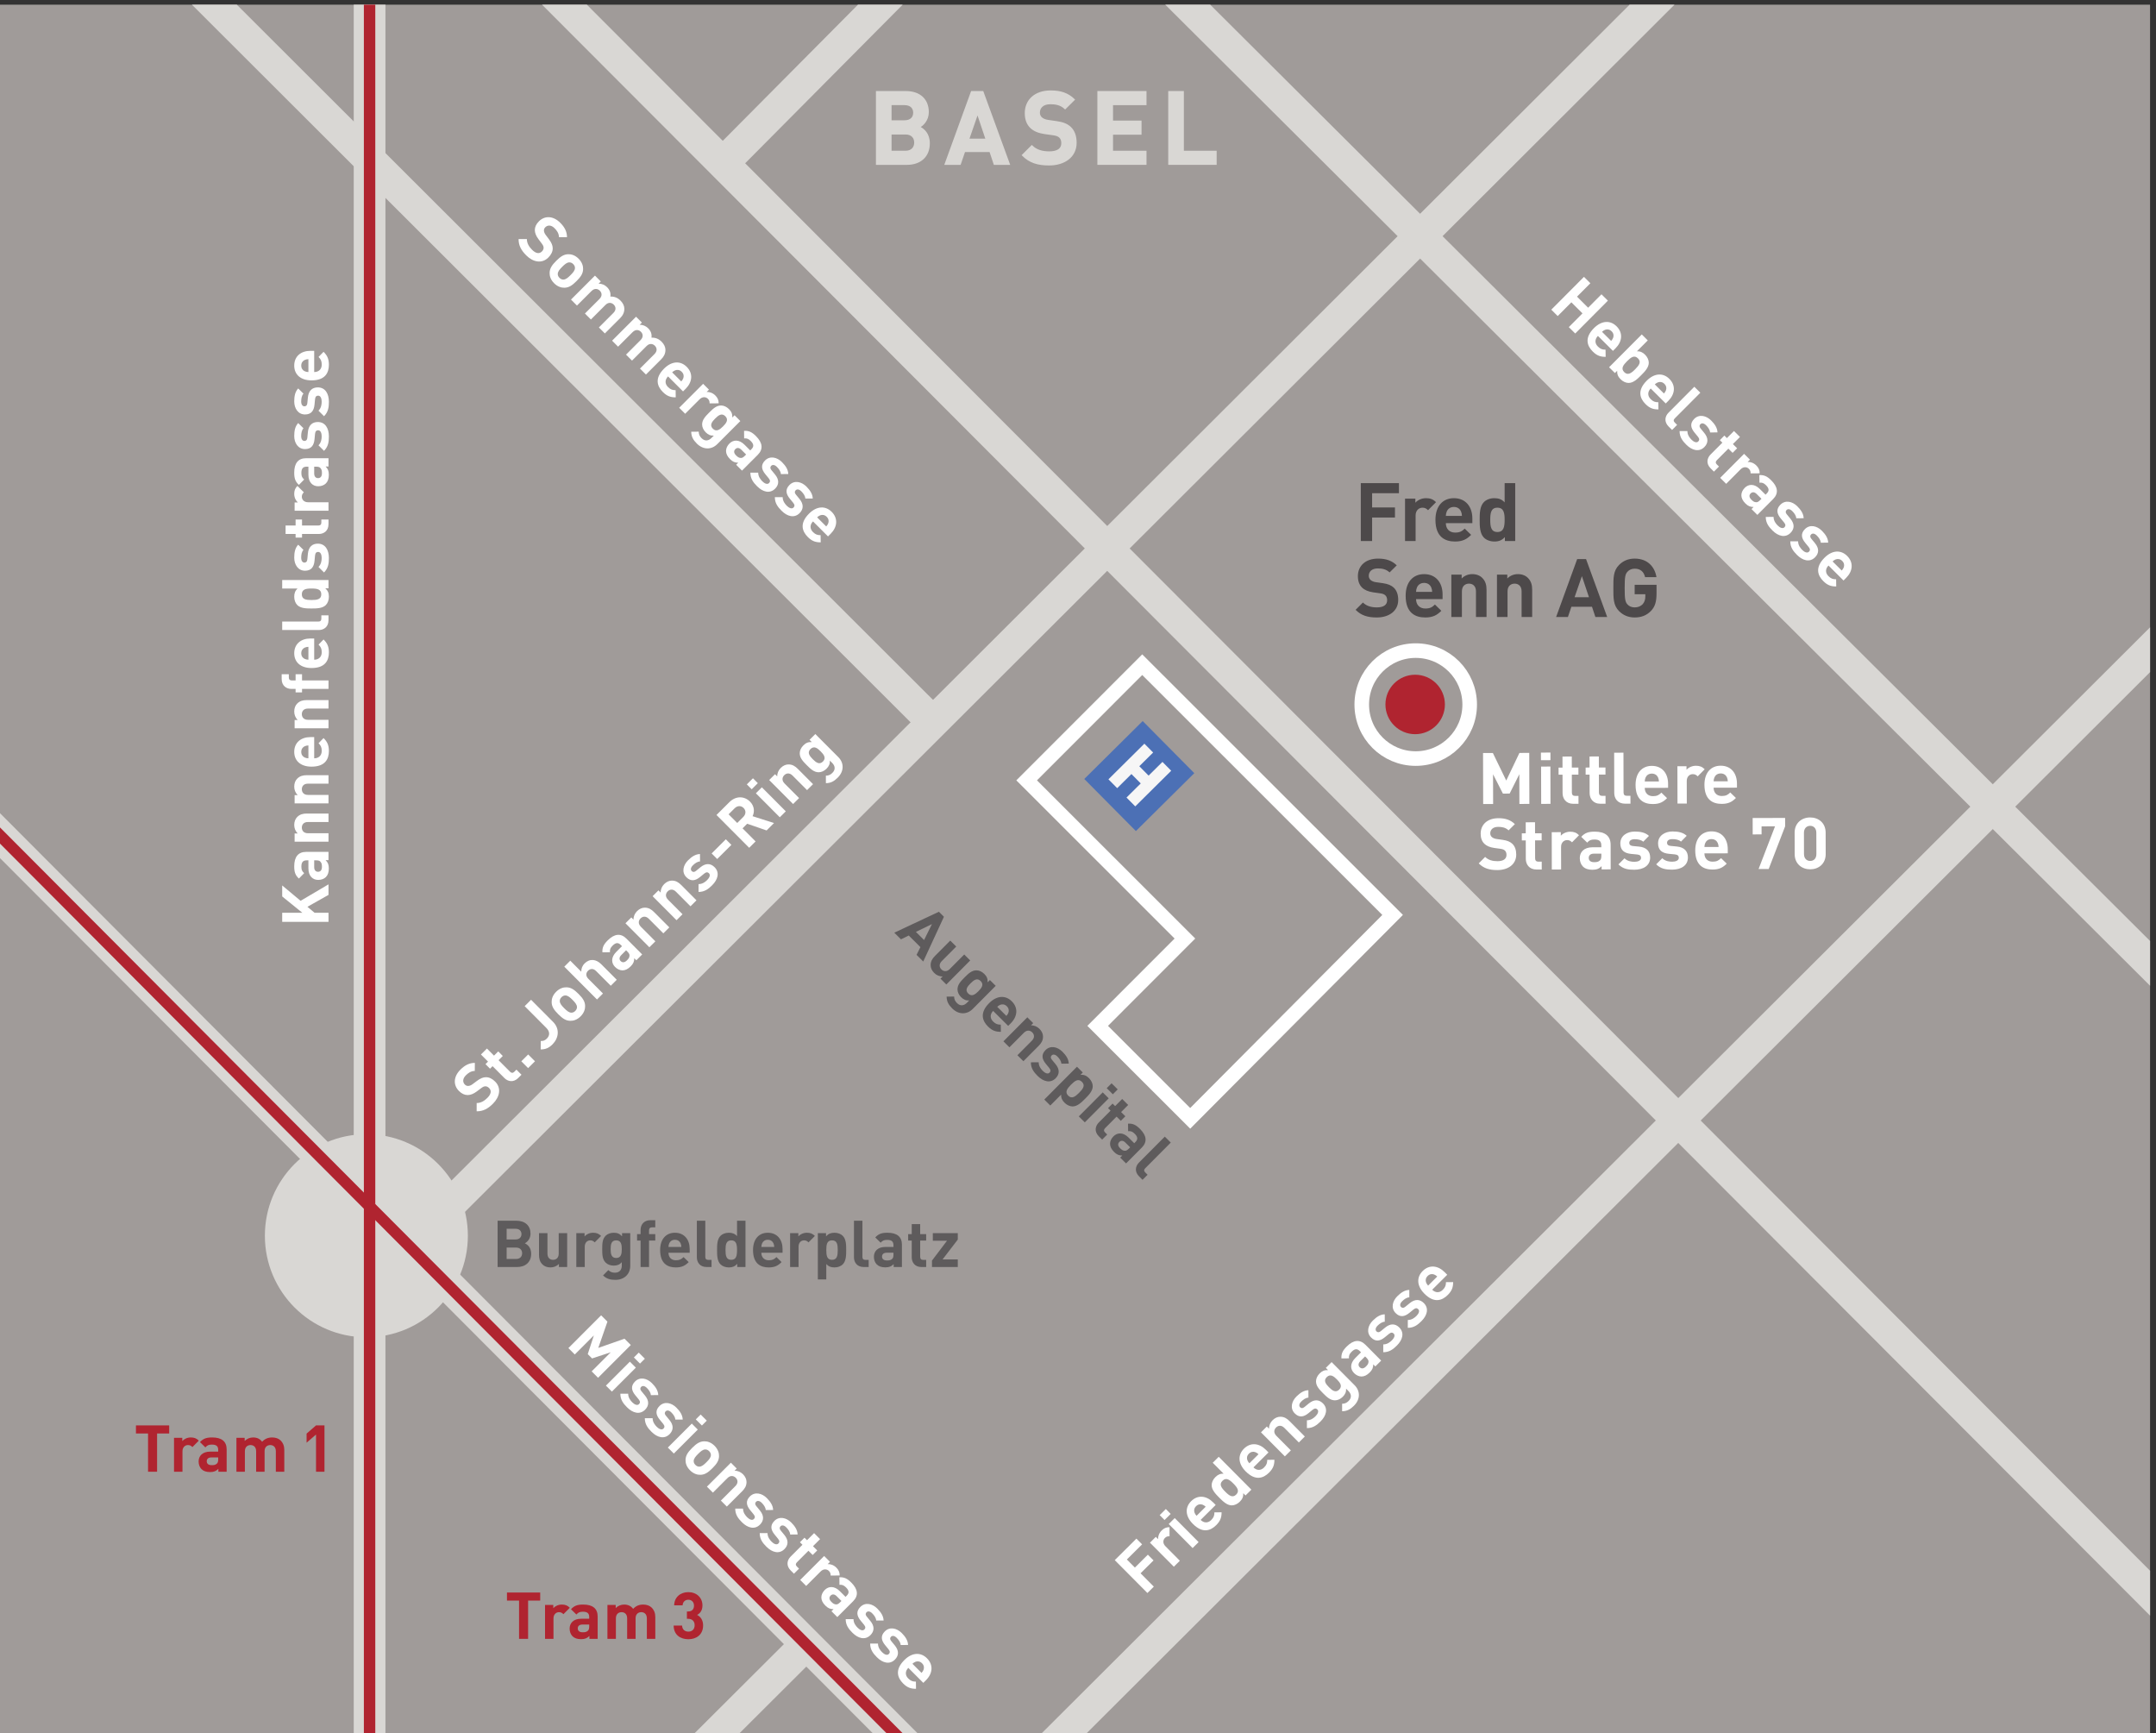 <?xml version="1.0" encoding="UTF-8" standalone="no"?>
<svg
   xmlns:dc="http://purl.org/dc/elements/1.1/"
   xmlns:cc="http://creativecommons.org/ns#"
   xmlns:rdf="http://www.w3.org/1999/02/22-rdf-syntax-ns#"
   xmlns:svg="http://www.w3.org/2000/svg"
   xmlns="http://www.w3.org/2000/svg"
   viewBox="0 0 888 713.715"
   height="713.715"
   width="888"
   xml:space="preserve"
   id="svg2"
   version="1.1"><rect x="0" y="0" width="888" height="713.715" fill="#333333" stroke="none"/><defs
     id="defs6"><clipPath
       id="clipPath20"
       clipPathUnits="userSpaceOnUse"><path
         id="path18"
         d="M 0,0 H 5176 V 4166.93 H 0 Z" /></clipPath><clipPath
       id="clipPath4851"
       clipPathUnits="userSpaceOnUse"><rect
         transform="scale(1,-1)"
         y="-3655.202"
         x="403.75"
         height="3123.35"
         width="4424.97"
         id="rect4853"
         style="fill:#000000;fill-opacity:0.316;stroke-width:0;stroke-miterlimit:4;stroke-dasharray:none" /></clipPath><clipPath
       id="clipPath5093"
       clipPathUnits="userSpaceOnUse"><rect
         transform="scale(1,-1)"
         y="-3429.995"
         x="972.558"
         height="2725.607"
         width="3391.186"
         id="rect5095"
         style="fill:#000000;fill-opacity:0.316;stroke-width:0;stroke-miterlimit:4;stroke-dasharray:none" /></clipPath></defs><g
     transform="matrix(1.333,0,0,-1.333,217.921,538.564)"
     id="g10"><g
       clip-path="url(#clipPath5093)"
       transform="matrix(0.196,0,0,0.196,-354.443,-269.699)"
       id="g12"><g
         id="g14"><g
           clip-path="url(#clipPath20)"
           id="g16"><path
             id="path22"
             style="fill:#a09b99;fill-opacity:1;fill-rule:nonzero;stroke:none"
             d="m 403.75,531.852 h 4424.97 v 3123.35 H 403.75 Z" /><path
             id="path24"
             style="fill:#d9d7d4;fill-opacity:1;fill-rule:nonzero;stroke:none"
             d="m 1711.85,1489.8 c 0,-88.37 -71.64,-160 -160,-160 -88.38,0 -160,71.63 -160,160 0,88.37 71.62,160 160,160 88.36,0 160,-71.63 160,-160" /><path
             id="path26"
             style="fill:none;stroke:#d9d7d4;stroke-width:50;stroke-linecap:butt;stroke-linejoin:miter;stroke-miterlimit:4;stroke-dasharray:none;stroke-opacity:1"
             d="M 1626.05,1481.66 4031.6,3881.97" /><path
             id="path28"
             style="fill:none;stroke:#d9d7d4;stroke-width:50;stroke-linecap:butt;stroke-linejoin:miter;stroke-miterlimit:4;stroke-dasharray:none;stroke-opacity:1"
             d="m 2112.93,3179.2 963.65,970.11" /><path
             id="path30"
             style="fill:none;stroke:#d9d7d4;stroke-width:50;stroke-linecap:butt;stroke-linejoin:miter;stroke-miterlimit:4;stroke-dasharray:none;stroke-opacity:1"
             d="M 2518.08,572.23 5079.23,3127.1" /><path
             id="path32"
             style="fill:none;stroke:#d9d7d4;stroke-width:50;stroke-linecap:butt;stroke-linejoin:miter;stroke-miterlimit:4;stroke-dasharray:none;stroke-opacity:1"
             d="M 2448.94,2295.2 927.605,3813.98" /><path
             id="path34"
             style="fill:none;stroke:#d9d7d4;stroke-width:50;stroke-linecap:butt;stroke-linejoin:miter;stroke-miterlimit:4;stroke-dasharray:none;stroke-opacity:1"
             d="M 5158.64,1127.39 2166.63,4107.28" /><path
             id="path36"
             style="fill:none;stroke:#d9d7d4;stroke-width:50;stroke-linecap:butt;stroke-linejoin:miter;stroke-miterlimit:4;stroke-dasharray:none;stroke-opacity:1"
             d="M 3071.82,17.648 17.699,3079.31" /><path
             id="path38"
             style="fill:none;stroke:#d9d7d4;stroke-width:50;stroke-linecap:butt;stroke-linejoin:miter;stroke-miterlimit:4;stroke-dasharray:none;stroke-opacity:1"
             d="M 1556.93,3751.2 V 223.199" /><path
             id="path40"
             style="fill:none;stroke:#d9d7d4;stroke-width:50;stroke-linecap:butt;stroke-linejoin:miter;stroke-miterlimit:4;stroke-dasharray:none;stroke-opacity:1"
             d="M 4815.61,473.859 1423.6,3871.2" /><path
             id="path42"
             style="fill:none;stroke:#d9d7d4;stroke-width:50;stroke-linecap:butt;stroke-linejoin:miter;stroke-miterlimit:4;stroke-dasharray:none;stroke-opacity:1"
             d="m 1740.38,342.551 502.58,501.058" /><path
             id="path44"
             style="fill:#d9d7d4;fill-opacity:1;fill-rule:nonzero;stroke:none"
             d="m 2401.79,3226.59 h -23.2 v -28 h 23.2 c 10.09,0 14.89,6.4 14.89,14.08 0,7.68 -4.8,13.92 -14.89,13.92 z m -1.43,46.25 h -21.77 v -26.24 h 21.77 c 9.43,0 14.71,5.28 14.71,13.12 0,7.84 -5.28,13.12 -14.71,13.12 z m 3.68,-94.1 h -47.7 v 113.95 h 45.77 c 22.25,0 35.21,-12.49 35.21,-32.01 0,-12.64 -8.32,-20.8 -14.08,-23.52 6.88,-3.21 15.68,-10.41 15.68,-25.61 0,-21.28 -14.56,-32.81 -34.88,-32.81" /><path
             id="path46"
             style="fill:none;stroke:#d9d7d4;stroke-width:2.4;stroke-linecap:butt;stroke-linejoin:miter;stroke-miterlimit:4;stroke-dasharray:none;stroke-opacity:1"
             d="m 2401.79,3226.59 h -23.2 v -28 h 23.2 c 10.09,0 14.89,6.4 14.89,14.08 0,7.68 -4.8,13.92 -14.89,13.92 z m -1.43,46.25 h -21.77 v -26.24 h 21.77 c 9.43,0 14.71,5.28 14.71,13.12 0,7.84 -5.28,13.12 -14.71,13.12 z m 3.68,-94.1 h -47.7 v 113.95 h 45.77 c 22.25,0 35.21,-12.49 35.21,-32.01 0,-12.64 -8.32,-20.8 -14.08,-23.52 6.88,-3.21 15.68,-10.41 15.68,-25.61 0,-21.28 -14.56,-32.81 -34.88,-32.81 z" /><path
             id="path48"
             style="fill:#d9d7d4;fill-opacity:1;fill-rule:nonzero;stroke:none"
             d="m 2515.33,3259.08 -14.4,-41.45 h 28.32 z m 26.56,-80.34 -6.72,20.17 h -40.49 l -6.88,-20.17 h -23.2 l 41.44,113.95 h 17.45 l 41.61,-113.95 h -23.21" /><path
             id="path50"
             style="fill:none;stroke:#d9d7d4;stroke-width:2.4;stroke-linecap:butt;stroke-linejoin:miter;stroke-miterlimit:4;stroke-dasharray:none;stroke-opacity:1"
             d="m 2515.33,3259.08 -14.4,-41.45 h 28.32 z m 26.56,-80.34 -6.72,20.17 h -40.49 l -6.88,-20.17 h -23.2 l 41.44,113.95 h 17.45 l 41.61,-113.95 z" /><path
             id="path52"
             style="fill:#d9d7d4;fill-opacity:1;fill-rule:nonzero;stroke:none"
             d="m 2628.11,3177.78 c -17.28,0 -30.41,3.68 -41.61,15.04 l 14.4,14.41 c 7.21,-7.2 16.96,-9.61 27.53,-9.61 13.12,0 20.15,4.96 20.15,14.09 0,4 -1.11,7.36 -3.51,9.6 -2.24,2.08 -4.81,3.2 -10.08,4 l -13.77,1.92 c -9.76,1.44 -16.96,4.48 -22.07,9.45 -5.45,5.44 -8.17,12.79 -8.17,22.4 0,20.32 15.05,34.57 39.69,34.57 15.69,0 27.04,-3.85 36.8,-13.29 l -14.08,-13.92 c -7.2,6.88 -15.84,7.84 -23.36,7.84 -11.85,0 -17.6,-6.56 -17.6,-14.4 0,-2.88 0.96,-5.92 3.36,-8.16 2.24,-2.08 5.92,-3.84 10.56,-4.48 l 13.44,-1.93 c 10.4,-1.44 16.96,-4.31 21.76,-8.79 6.09,-5.77 8.81,-14.09 8.81,-24.18 0,-22.07 -18.42,-34.56 -42.25,-34.56" /><path
             id="path54"
             style="fill:none;stroke:#d9d7d4;stroke-width:2.4;stroke-linecap:butt;stroke-linejoin:miter;stroke-miterlimit:4;stroke-dasharray:none;stroke-opacity:1"
             d="m 2628.11,3177.78 c -17.28,0 -30.41,3.68 -41.61,15.04 l 14.4,14.41 c 7.21,-7.2 16.96,-9.61 27.53,-9.61 13.12,0 20.15,4.96 20.15,14.09 0,4 -1.11,7.36 -3.51,9.6 -2.24,2.08 -4.81,3.2 -10.08,4 l -13.77,1.92 c -9.76,1.44 -16.96,4.48 -22.07,9.45 -5.45,5.44 -8.17,12.79 -8.17,22.4 0,20.32 15.05,34.57 39.69,34.57 15.69,0 27.04,-3.85 36.8,-13.29 l -14.08,-13.92 c -7.2,6.88 -15.84,7.84 -23.36,7.84 -11.85,0 -17.6,-6.56 -17.6,-14.4 0,-2.88 0.96,-5.92 3.36,-8.16 2.24,-2.08 5.92,-3.84 10.56,-4.48 l 13.44,-1.93 c 10.4,-1.44 16.96,-4.31 21.76,-8.79 6.09,-5.77 8.81,-14.09 8.81,-24.18 0,-22.07 -18.42,-34.56 -42.25,-34.56 z" /><path
             id="path56"
             style="fill:#d9d7d4;fill-opacity:1;fill-rule:nonzero;stroke:none"
             d="m 2705.45,3178.74 v 113.95 h 75.05 v -19.85 h -52.8 v -26.73 h 44.96 v -19.84 h -44.96 v -27.68 h 52.8 v -19.85 h -75.05" /><path
             id="path58"
             style="fill:none;stroke:#d9d7d4;stroke-width:2.4;stroke-linecap:butt;stroke-linejoin:miter;stroke-miterlimit:4;stroke-dasharray:none;stroke-opacity:1"
             d="m 2705.45,3178.74 v 113.95 h 75.05 v -19.85 h -52.8 v -26.73 h 44.96 v -19.84 h -44.96 v -27.68 h 52.8 v -19.85 z" /><path
             id="path60"
             style="fill:#d9d7d4;fill-opacity:1;fill-rule:nonzero;stroke:none"
             d="m 2817.15,3178.74 v 113.95 h 22.25 v -94.1 h 51.69 v -19.85 h -73.94" /><path
             id="path62"
             style="fill:none;stroke:#d9d7d4;stroke-width:2.4;stroke-linecap:butt;stroke-linejoin:miter;stroke-miterlimit:4;stroke-dasharray:none;stroke-opacity:1"
             d="m 2817.15,3178.74 v 113.95 h 22.25 v -94.1 h 51.69 v -19.85 z" /><path
             id="path64"
             style="fill:#b02430;fill-opacity:1;fill-rule:nonzero;stroke:none"
             d="m 3242.09,2327.12 c 0,-20.37 -16.51,-36.87 -36.88,-36.87 -20.36,0 -36.86,16.5 -36.86,36.87 0,20.36 16.5,36.84 36.86,36.84 20.37,0 36.88,-16.48 36.88,-36.84" /><path
             id="path66"
             style="fill:none;stroke:#b02430;stroke-width:20;stroke-linecap:butt;stroke-linejoin:miter;stroke-miterlimit:4;stroke-dasharray:none;stroke-opacity:1"
             d="m 3242.09,2327.12 c 0,-20.37 -16.51,-36.87 -36.88,-36.87 -20.36,0 -36.86,16.5 -36.86,36.87 0,20.36 16.5,36.84 36.86,36.84 20.37,0 36.88,-16.48 36.88,-36.84 z" /><path
             id="path68"
             style="fill:none;stroke:#ffffff;stroke-width:23;stroke-linecap:butt;stroke-linejoin:miter;stroke-miterlimit:4;stroke-dasharray:none;stroke-opacity:1"
             d="m 3291.18,2326.9 c 0,-46.99 -38.09,-85.08 -85.08,-85.08 -46.98,0 -85.07,38.09 -85.07,85.08 0,46.99 38.09,85.08 85.07,85.08 46.99,0 85.08,-38.09 85.08,-85.08 z" /><path
             id="path70"
             style="fill:none;stroke:#ffffff;stroke-width:23;stroke-linecap:butt;stroke-linejoin:miter;stroke-miterlimit:4;stroke-dasharray:none;stroke-opacity:1"
             d="m 3169.67,1995.4 -394.71,394.41 -182.21,-182.31 249.49,-249.31 -137.52,-137.62 145.85,-145.76 319.1,320.59 -4.18,-4.2 z" /><path
             id="path72"
             style="fill:#4c70b5;fill-opacity:1;fill-rule:nonzero;stroke:none"
             d="m 2764.97,2127.58 -81.38,82.08 92.09,91.29 81.37,-82.1 -92.08,-91.27" /><path
             id="path74"
             style="fill:#f6f6f6;fill-opacity:1;fill-rule:nonzero;stroke:none"
             d="m 2750.17,2180.4 22.45,22.24 -14.68,14.81 -22.45,-22.25 -13.8,13.93 56.65,56.17 13.82,-13.93 -21.81,-21.62 14.67,-14.79 21.82,21.61 13.8,-13.93 -56.68,-56.17 -13.79,13.93" /><path
             id="path76"
             style="fill:none;stroke:#b02430;stroke-width:18;stroke-linecap:butt;stroke-linejoin:miter;stroke-miterlimit:4;stroke-dasharray:none;stroke-opacity:1"
             d="M 2615.61,473.969 288.5,2808.52" /><path
             id="path78"
             style="fill:none;stroke:#b02430;stroke-width:18;stroke-linecap:butt;stroke-linejoin:miter;stroke-miterlimit:4;stroke-dasharray:none;stroke-opacity:1"
             d="M 1556.91,1540.2 V 479.41" /><path
             id="path80"
             style="fill:none;stroke:#b02430;stroke-width:18;stroke-linecap:butt;stroke-linejoin:miter;stroke-miterlimit:4;stroke-dasharray:none;stroke-opacity:1"
             d="M 1556.91,1540.2 V 3695.41" /><path
             id="path82"
             style="fill:#ffffff;fill-opacity:1;fill-rule:nonzero;stroke:none"
             d="m 1907.01,1276.03 30.09,30.09 -29.43,-9.72 -6.82,6.82 9.65,29.5 -30.09,-30.09 -10.08,10.08 51.62,51.63 9.93,-9.93 -14.42,-41.41 41.33,14.51 9.93,-9.94 -51.63,-51.63 -10.08,10.09" /><path
             id="path84"
             style="fill:#ffffff;fill-opacity:1;fill-rule:nonzero;stroke:none"
             d="m 1973.56,1297.94 7.69,7.68 9.64,-9.64 -7.69,-7.68 z m -44.09,-44.37 37.78,37.77 9.43,-9.43 -37.78,-37.77 -9.43,9.43" /><path
             id="path86"
             style="fill:#ffffff;fill-opacity:1;fill-rule:nonzero;stroke:none"
             d="m 1962.89,1219.28 c -5.95,5.95 -10.65,11.97 -10.65,21.54 l 12.31,0.01 c 0.01,-6.25 3.64,-10.75 6.54,-13.65 3.25,-3.25 7.75,-5.58 10.58,-2.75 1.89,1.88 2.18,4.2 -0.51,7.47 l -5.36,6.52 c -6.17,7.47 -7.4,14.65 -0.44,21.62 7.83,7.82 18.92,5.14 26.61,-2.54 5.87,-5.87 9.78,-11.82 10.01,-18.86 l -11.68,-0.07 c -0.22,4.13 -2.97,8.05 -6.23,11.31 -3.78,3.78 -7.11,3.62 -8.99,1.74 -1.38,-1.38 -2.39,-3.56 0.65,-7.18 l 5.37,-6.52 c 6.74,-8.2 6.52,-15.96 0.15,-22.34 -8.34,-8.34 -19.44,-5.21 -28.36,3.7" /><path
             id="path88"
             style="fill:#ffffff;fill-opacity:1;fill-rule:nonzero;stroke:none"
             d="m 2001.46,1180.71 c -5.94,5.95 -10.65,11.96 -10.65,21.53 l 12.32,0.01 c 0,-6.25 3.63,-10.74 6.53,-13.64 3.26,-3.25 7.76,-5.59 10.59,-2.75 1.88,1.88 2.17,4.19 -0.52,7.47 l -5.35,6.52 c -6.18,7.47 -7.4,14.65 -0.44,21.61 7.83,7.82 18.92,5.15 26.6,-2.54 5.87,-5.87 9.79,-11.81 10.01,-18.86 l -11.67,-0.06 c -0.22,4.13 -2.97,8.04 -6.24,11.31 -3.77,3.77 -7.1,3.62 -8.99,1.73 -1.37,-1.37 -2.4,-3.54 0.65,-7.17 l 5.37,-6.53 c 6.75,-8.19 6.53,-15.95 0.15,-22.33 -8.34,-8.34 -19.44,-5.22 -28.36,3.7" /><path
             id="path90"
             style="fill:#ffffff;fill-opacity:1;fill-rule:nonzero;stroke:none"
             d="m 2071.17,1200.33 7.69,7.68 9.65,-9.64 -7.69,-7.69 z m -44.09,-44.38 37.78,37.78 9.44,-9.44 -37.78,-37.77 -9.44,9.43" /><path
             id="path92"
             style="fill:#ffffff;fill-opacity:1;fill-rule:nonzero;stroke:none"
             d="m 2094.97,1144.2 c 0,2.17 -0.87,4.19 -2.74,6.07 -1.9,1.89 -3.86,2.7 -6.03,2.7 -3.92,0 -7.4,-3.05 -11.31,-6.97 -3.92,-3.91 -7.04,-7.46 -7.03,-11.38 0,-2.17 0.79,-4.14 2.69,-6.03 1.87,-1.87 3.9,-2.73 6.08,-2.74 3.92,0 7.47,3.11 11.38,7.03 3.92,3.91 6.97,7.39 6.96,11.32 z m -16.53,-31.19 c -4.79,-0.14 -10.8,1.53 -16.38,7.1 -5.59,5.59 -7.18,11.53 -7.04,16.32 0.15,6.96 3.55,12.11 10.44,19 6.82,6.81 11.97,10.22 18.93,10.37 4.79,0.13 10.73,-1.46 16.32,-7.04 5.57,-5.58 7.24,-11.6 7.1,-16.38 -0.15,-6.96 -3.56,-12.11 -10.37,-18.93 -6.89,-6.88 -12.04,-10.29 -19,-10.44" /><path
             id="path94"
             style="fill:#ffffff;fill-opacity:1;fill-rule:nonzero;stroke:none"
             d="m 2110.69,1072.35 22.84,22.84 c 5.15,5.15 3.62,10.16 0.65,13.13 -2.97,2.97 -8.05,4.57 -13.2,-0.58 l -22.84,-22.84 -9.42,9.42 37.77,37.78 9.21,-9.21 -3.48,-3.48 c 5.07,0.15 9.86,-2.03 13.34,-5.51 3.77,-3.77 5.59,-8.04 5.59,-12.26 -0.01,-6.08 -2.76,-10.43 -6.89,-14.56 l -24.15,-24.15 -9.42,9.42" /><path
             id="path96"
             style="fill:#ffffff;fill-opacity:1;fill-rule:nonzero;stroke:none"
             d="m 2143.99,1038.18 c -5.94,5.95 -10.65,11.96 -10.65,21.53 h 12.32 c 0,-6.24 3.63,-10.73 6.53,-13.63 3.27,-3.27 7.76,-5.59 10.59,-2.75 1.88,1.88 2.17,4.2 -0.51,7.46 l -5.37,6.53 c -6.16,7.46 -7.39,14.65 -0.44,21.61 7.84,7.82 18.94,5.14 26.62,-2.55 5.88,-5.88 9.79,-11.81 10,-18.84 l -11.67,-0.07 c -0.21,4.12 -2.97,8.04 -6.23,11.31 -3.77,3.77 -7.1,3.61 -8.99,1.72 -1.38,-1.37 -2.4,-3.54 0.64,-7.16 l 5.37,-6.53 c 6.75,-8.19 6.53,-15.95 0.15,-22.33 -8.34,-8.34 -19.43,-5.23 -28.36,3.7" /><path
             id="path98"
             style="fill:#ffffff;fill-opacity:1;fill-rule:nonzero;stroke:none"
             d="m 2182.58,999.602 c -5.95,5.938 -10.66,11.958 -10.66,21.528 l 12.32,0.01 c 0.01,-6.25 3.64,-10.74 6.54,-13.64 3.25,-3.26 7.75,-5.59 10.58,-2.76 1.89,1.89 2.18,4.2 -0.52,7.47 l -5.35,6.53 c -6.17,7.47 -7.4,14.65 -0.44,21.61 7.83,7.82 18.92,5.14 26.61,-2.54 5.86,-5.87 9.78,-11.82 10.01,-18.86 l -11.68,-0.07 c -0.22,4.13 -2.97,8.05 -6.23,11.31 -3.78,3.78 -7.11,3.62 -8.99,1.74 -1.38,-1.38 -2.39,-3.55 0.65,-7.18 l 5.37,-6.52 c 6.74,-8.19 6.52,-15.96 0.14,-22.339 -8.34,-8.34 -19.44,-5.211 -28.35,3.711" /><path
             id="path100"
             style="fill:#ffffff;fill-opacity:1;fill-rule:nonzero;stroke:none"
             d="m 2220.77,962.27 c -7.69,7.691 -5.52,16.402 -0.15,21.769 l 18.7,18.701 -3.98,3.98 7.17,7.18 3.99,-3.98 11.17,11.17 9.43,-9.43 -11.17,-11.18 6.67,-6.671 -7.18,-7.168 -6.67,6.668 -18.12,-18.129 c -2.18,-2.18 -2.4,-4.41 -0.15,-6.672 l 3.41,-3.406 -7.98,-7.973 -5.14,5.141" /><path
             id="path102"
             style="fill:#ffffff;fill-opacity:1;fill-rule:nonzero;stroke:none"
             d="m 2283.75,954.25 c -0.01,2.91 -0.44,4.941 -2.76,7.262 -2.9,2.898 -8.27,3.918 -13.05,-0.871 l -22.77,-22.77 -9.42,9.418 37.78,37.77 9.2,-9.2 -3.62,-3.629 c 3.99,0.36 9.49,-1.359 13.55,-5.429 3.7,-3.699 5.37,-7.242 5.37,-12.481 l -14.28,-0.07" /><path
             id="path104"
             style="fill:#ffffff;fill-opacity:1;fill-rule:nonzero;stroke:none"
             d="m 2300.77,914.18 -7.47,7.468 c -3.4,3.403 -6.88,3.692 -9.57,1.012 -2.61,-2.609 -2.61,-6.09 1.09,-9.789 2.62,-2.621 4.51,-4.07 7.76,-4.133 1.96,-0.078 3.84,1.082 6.17,3.403 z m -15.74,-16.18 3.27,3.27 c -5.08,0 -8.55,1.289 -12.9,5.648 -4.28,4.281 -6.31,8.48 -6.31,12.98 0.08,4.133 2.03,8.27 5.36,11.602 6.02,6.031 15.08,6.82 23.86,-1.961 l 8.92,-8.918 1.88,1.891 c 4.13,4.136 3.92,7.968 -1.08,12.968 -3.63,3.629 -6.17,4.43 -10.38,4.149 l -0.14,11.883 c 7.76,0.359 12.54,-2.102 18.85,-8.41 10.59,-10.582 11.61,-20.59 2.77,-29.442 l -24.88,-24.871 -9.22,9.211" /><path
             id="path106"
             style="fill:#ffffff;fill-opacity:1;fill-rule:nonzero;stroke:none"
             d="m 2318.13,864.051 c -5.94,5.937 -10.66,11.957 -10.66,21.527 h 12.32 c 0.01,-6.25 3.63,-10.726 6.53,-13.629 3.26,-3.258 7.76,-5.59 10.59,-2.75 1.88,1.879 2.17,4.192 -0.51,7.461 l -5.36,6.52 c -6.17,7.468 -7.39,14.648 -0.43,21.609 7.83,7.82 18.92,5.152 26.6,-2.539 5.87,-5.871 9.79,-11.809 10.01,-18.859 l -11.67,-0.063 c -0.23,4.141 -2.97,8.043 -6.24,11.313 -3.77,3.769 -7.1,3.621 -8.99,1.73 -1.37,-1.371 -2.4,-3.543 0.65,-7.172 l 5.36,-6.519 c 6.76,-8.2 6.54,-15.961 0.16,-22.34 -8.34,-8.34 -19.45,-5.211 -28.36,3.711" /><path
             id="path108"
             style="fill:#ffffff;fill-opacity:1;fill-rule:nonzero;stroke:none"
             d="m 2356.71,825.469 c -5.95,5.941 -10.66,11.961 -10.66,21.531 h 12.33 c 0,-6.238 3.63,-10.73 6.53,-13.629 3.26,-3.269 7.75,-5.59 10.58,-2.762 1.89,1.891 2.18,4.2 -0.5,7.461 l -5.38,6.551 c -6.15,7.449 -7.39,14.629 -0.43,21.598 7.83,7.82 18.93,5.133 26.62,-2.547 5.87,-5.871 9.78,-11.82 10,-18.852 l -11.68,-0.07 c -0.21,4.121 -2.97,8.051 -6.23,11.309 -3.77,3.769 -7.11,3.621 -8.99,1.742 -1.38,-1.383 -2.39,-3.563 0.65,-7.18 l 5.37,-6.519 c 6.73,-8.192 6.52,-15.961 0.14,-22.34 -8.34,-8.344 -19.43,-5.223 -28.35,3.707" /><path
             id="path110"
             style="fill:#ffffff;fill-opacity:1;fill-rule:nonzero;stroke:none"
             d="m 2430.22,805.75 c 1.23,3.27 0.79,7.039 -2.39,10.219 -3.2,3.199 -6.96,3.633 -10.24,2.41 -1.95,-0.809 -3.18,-1.609 -4.92,-3.199 l 14.36,-14.36 c 1.59,1.739 2.39,2.981 3.19,4.93 z m -24.01,2.988 c -4.86,-4.867 -5.43,-11.398 -0.14,-16.687 4.14,-4.133 7.32,-5 12.11,-5 l 0.15,-11.313 c -7.68,-0.008 -13.49,1.59 -20.3,8.41 -8.92,8.911 -13.42,21.532 1.88,36.832 12.33,12.329 25.95,12.622 35.75,2.821 10.51,-10.5 8.78,-24.153 -1.59,-34.52 l -4.21,-4.203 -23.65,23.66" /><path
             id="path112"
             style="fill:#ffffff;fill-opacity:1;fill-rule:nonzero;stroke:none"
             d="m 3447.42,2921.81 21.56,21.65 -17.51,17.43 -21.56,-21.65 -10.1,10.06 51.52,51.74 10.1,-10.06 -21.06,-21.15 17.51,-17.43 21.06,21.15 10.1,-10.06 -51.51,-51.74 -10.11,10.06" /><path
             id="path114"
             style="fill:#ffffff;fill-opacity:1;fill-rule:nonzero;stroke:none"
             d="m 3517.33,2905.02 c 1.23,3.26 0.79,7.03 -2.41,10.21 -3.2,3.18 -6.97,3.61 -10.22,2.37 -1.97,-0.8 -3.2,-1.6 -4.92,-3.2 l 14.37,-14.32 c 1.59,1.74 2.38,2.98 3.18,4.94 z m -23.99,2.91 c -4.85,-4.87 -5.43,-11.39 -0.13,-16.67 4.15,-4.13 7.35,-4.98 12.13,-4.98 l 0.17,-11.31 c -7.69,-0.01 -13.5,1.56 -20.32,8.37 -8.95,8.9 -13.46,21.5 1.8,36.83 12.31,12.36 25.94,12.68 35.74,2.91 10.54,-10.49 8.83,-24.12 -1.52,-34.51 l -4.19,-4.21 -23.68,23.57" /><path
             id="path116"
             style="fill:#ffffff;fill-opacity:1;fill-rule:nonzero;stroke:none"
             d="m 3556.45,2872.58 c -5.68,5.65 -11.03,1.72 -17.18,-4.46 -6.14,-6.18 -10.13,-11.61 -4.46,-17.26 5.67,-5.64 11.11,-1.64 17.25,4.53 6.15,6.18 10.05,11.55 4.39,17.19 z m -14.7,-38.74 c -4.21,-0.02 -8.94,2.08 -12.65,5.77 -3.99,3.98 -5.73,7.89 -5.45,13.4 l -3.54,-3.56 -9.17,9.12 51.51,51.74 9.45,-9.42 -17.14,-17.22 c 5.21,0.31 9.06,-1.49 12.91,-5.32 3.71,-3.7 5.83,-8.41 5.84,-12.61 0.02,-7.55 -6.36,-14.08 -12.01,-19.75 -5.63,-5.67 -12.21,-12.14 -19.75,-12.15" /><path
             id="path118"
             style="fill:#ffffff;fill-opacity:1;fill-rule:nonzero;stroke:none"
             d="m 3600.56,2822.16 c 1.22,3.27 0.78,7.04 -2.42,10.22 -3.2,3.18 -6.96,3.61 -10.23,2.38 -1.96,-0.81 -3.19,-1.61 -4.92,-3.21 l 14.39,-14.33 c 1.58,1.75 2.39,2.98 3.18,4.94 z m -24.01,2.92 c -4.85,-4.86 -5.42,-11.4 -0.1,-16.68 4.13,-4.12 7.33,-4.98 12.1,-4.97 l 0.18,-11.31 c -7.69,-0.02 -13.5,1.56 -20.32,8.36 -8.94,8.9 -13.47,21.51 1.8,36.85 12.3,12.35 25.93,12.67 35.75,2.9 10.52,-10.49 8.83,-24.13 -1.53,-34.52 l -4.19,-4.21 -23.69,23.58" /><path
             id="path120"
             style="fill:#ffffff;fill-opacity:1;fill-rule:nonzero;stroke:none"
             d="m 3604.83,2765.09 c -7.77,7.74 -5.61,16.45 -0.26,21.83 l 40.73,40.91 9.45,-9.41 -40.16,-40.33 c -2.25,-2.25 -2.45,-4.35 -0.06,-6.74 l 3.64,-3.62 -7.96,-7.99 -5.38,5.35" /><path
             id="path122"
             style="fill:#ffffff;fill-opacity:1;fill-rule:nonzero;stroke:none"
             d="m 3632.75,2736.42 c -5.95,5.93 -10.68,11.94 -10.7,21.52 l 12.33,0.03 c 0.01,-6.25 3.65,-10.74 6.56,-13.63 3.26,-3.25 7.76,-5.56 10.58,-2.73 1.88,1.89 2.17,4.21 -0.52,7.47 l -5.37,6.51 c -6.2,7.46 -7.44,14.63 -0.49,21.6 7.81,7.85 18.91,5.2 26.62,-2.47 5.88,-5.86 9.8,-11.8 10.05,-18.83 l -11.68,-0.1 c -0.23,4.13 -2.99,8.04 -6.26,11.3 -3.78,3.76 -7.11,3.6 -9,1.71 -1.37,-1.38 -2.38,-3.55 0.68,-7.17 l 5.37,-6.52 c 6.77,-8.18 6.57,-15.93 0.2,-22.33 -8.32,-8.35 -19.43,-5.25 -28.37,3.64" /><path
             id="path124"
             style="fill:#ffffff;fill-opacity:1;fill-rule:nonzero;stroke:none"
             d="m 3671.03,2699.2 c -7.71,7.67 -5.55,16.37 -0.2,21.74 l 18.66,18.75 -3.99,3.98 7.16,7.2 3.99,-3.98 11.14,11.19 9.45,-9.4 -11.15,-11.19 6.69,-6.66 -7.15,-7.19 -6.69,6.65 -18.09,-18.16 c -2.17,-2.18 -2.37,-4.44 -0.13,-6.67 l 3.42,-3.4 -7.96,-8 -5.15,5.14" /><path
             id="path126"
             style="fill:#ffffff;fill-opacity:1;fill-rule:nonzero;stroke:none"
             d="m 3734.03,2691.31 c -0.01,2.9 -0.46,4.93 -2.78,7.25 -2.91,2.89 -8.27,3.89 -13.05,-0.9 l -22.71,-22.82 -9.45,9.4 37.7,37.86 9.23,-9.19 -3.62,-3.63 c 3.98,0.37 9.49,-1.35 13.56,-5.4 3.71,-3.7 5.39,-7.25 5.4,-12.47 l -14.28,-0.1" /><path
             id="path128"
             style="fill:#ffffff;fill-opacity:1;fill-rule:nonzero;stroke:none"
             d="m 3751.14,2651.27 -7.48,7.44 c -3.42,3.4 -6.9,3.68 -9.58,1 -2.61,-2.62 -2.6,-6.1 1.12,-9.79 2.61,-2.6 4.5,-4.05 7.76,-4.11 1.96,-0.08 3.84,1.1 6.15,3.42 z m -15.69,-16.21 3.25,3.27 c -5.08,-0.01 -8.55,1.28 -12.92,5.62 -4.29,4.27 -6.33,8.47 -6.33,12.97 0.05,4.13 2.01,8.27 5.34,11.61 6,6.03 15.05,6.85 23.85,-1.91 l 8.94,-8.89 1.88,1.89 c 4.12,4.14 3.9,7.98 -1.12,12.97 -3.63,3.62 -6.16,4.41 -10.37,4.12 l -0.18,11.89 c 7.76,0.37 12.55,-2.08 18.87,-8.37 10.62,-10.57 11.66,-20.58 2.83,-29.44 l -24.81,-24.92 -9.23,9.19" /><path
             id="path130"
             style="fill:#ffffff;fill-opacity:1;fill-rule:nonzero;stroke:none"
             d="m 3768.6,2601.17 c -5.95,5.93 -10.68,11.94 -10.7,21.51 l 12.32,0.03 c 0.02,-6.23 3.66,-10.73 6.57,-13.62 3.27,-3.25 7.77,-5.56 10.59,-2.73 1.88,1.89 2.16,4.21 -0.53,7.47 l -5.37,6.5 c -6.2,7.46 -7.43,14.63 -0.48,21.61 7.81,7.85 18.9,5.2 26.61,-2.47 5.88,-5.86 9.8,-11.8 10.05,-18.83 l -11.67,-0.11 c -0.24,4.14 -3,8.05 -6.27,11.31 -3.78,3.76 -7.11,3.61 -9,1.72 -1.37,-1.39 -2.38,-3.56 0.68,-7.18 l 5.37,-6.52 c 6.77,-8.18 6.57,-15.94 0.2,-22.33 -8.32,-8.36 -19.43,-5.26 -28.37,3.64" /><path
             id="path132"
             style="fill:#ffffff;fill-opacity:1;fill-rule:nonzero;stroke:none"
             d="m 3807.28,2562.67 c -5.97,5.94 -10.69,11.95 -10.71,21.52 l 12.33,0.03 c 0.01,-6.25 3.65,-10.73 6.55,-13.63 3.28,-3.25 7.77,-5.55 10.59,-2.72 1.88,1.89 2.17,4.2 -0.52,7.46 l -5.38,6.52 c -6.18,7.45 -7.43,14.63 -0.49,21.6 7.81,7.85 18.91,5.19 26.62,-2.47 5.89,-5.87 9.81,-11.81 10.05,-18.83 l -11.68,-0.11 c -0.22,4.13 -2.99,8.04 -6.26,11.3 -3.78,3.77 -7.1,3.61 -8.99,1.72 -1.37,-1.38 -2.39,-3.56 0.67,-7.17 l 5.38,-6.52 c 6.76,-8.18 6.56,-15.93 0.19,-22.33 -8.32,-8.36 -19.42,-5.27 -28.35,3.63" /><path
             id="path134"
             style="fill:#ffffff;fill-opacity:1;fill-rule:nonzero;stroke:none"
             d="m 3880.83,2543.13 c 1.22,3.27 0.78,7.04 -2.42,10.22 -3.2,3.17 -6.96,3.6 -10.23,2.37 -1.96,-0.8 -3.19,-1.6 -4.93,-3.2 l 14.4,-14.33 c 1.59,1.75 2.39,2.97 3.18,4.94 z m -24.01,2.92 c -4.86,-4.87 -5.41,-11.4 -0.11,-16.68 4.14,-4.12 7.33,-4.98 12.12,-4.96 l 0.17,-11.32 c -7.68,-0.03 -13.49,1.55 -20.32,8.36 -8.93,8.9 -13.47,21.52 1.8,36.85 12.3,12.35 25.93,12.67 35.74,2.9 10.54,-10.49 8.84,-24.13 -1.51,-34.52 l -4.19,-4.21 -23.7,23.58" /><path
             id="path136"
             style="fill:#ffffff;fill-opacity:1;fill-rule:nonzero;stroke:none"
             d="m 1751.4,1697.87 c -7.85,-7.82 -15.47,-12.08 -25.7,-11.98 l 0.03,13.04 c 6.53,-0.02 12.04,3.31 16.84,8.09 5.96,5.94 6.91,11.37 2.78,15.52 -1.81,1.81 -3.84,2.83 -5.94,2.76 -1.96,-0.07 -3.62,-0.72 -6.39,-2.75 l -7.11,-5.35 c -5.08,-3.76 -9.73,-5.63 -14.29,-5.7 -4.94,0.01 -9.5,2.12 -13.84,6.47 -9.19,9.23 -8.81,22.5 2.38,33.65 7.12,7.09 14.01,10.49 22.71,10.62 l -0.09,-12.69 c -6.39,-0.14 -10.73,-3.62 -14.15,-7.01 -5.37,-5.37 -5.03,-10.94 -1.49,-14.5 1.31,-1.32 3.12,-2.25 5.23,-2.18 1.95,0.06 4.42,0.92 6.82,2.73 l 6.97,5.21 c 5.36,4.06 9.66,5.71 13.86,5.84 5.37,0.14 10.37,-2.41 14.92,-6.98 9.99,-10.03 7.28,-24.01 -3.54,-34.79" /><path
             id="path138"
             style="fill:#ffffff;fill-opacity:1;fill-rule:nonzero;stroke:none"
             d="m 1791.22,1738.4 c -7.7,-7.66 -16.41,-5.46 -21.75,-0.1 l -18.68,18.75 -4,-3.99 -7.16,7.19 4,3.98 -11.15,11.2 9.44,9.4 11.15,-11.19 6.68,6.66 7.16,-7.19 -6.69,-6.66 18.11,-18.16 c 2.16,-2.18 4.41,-2.4 6.67,-0.16 l 3.41,3.41 7.96,-8 -5.15,-5.14" /><path
             id="path140"
             style="fill:#ffffff;fill-opacity:1;fill-rule:nonzero;stroke:none"
             d="m 1806.83,1753.97 -10.71,10.75 10.82,10.78 10.72,-10.75 -10.83,-10.78" /><path
             id="path142"
             style="fill:#ffffff;fill-opacity:1;fill-rule:nonzero;stroke:none"
             d="m 1845.23,1791.35 c -5.59,-5.56 -10.89,-7.95 -18.58,-7.93 l 0.1,13.27 c 3.33,-0.01 6.17,0.35 9.5,3.68 4.95,4.92 5.24,11 -0.69,16.96 l -34.16,34.29 10.09,10.06 34.6,-34.73 c 11.37,-11.41 8.73,-26.04 -0.86,-35.6" /><path
             id="path144"
             style="fill:#ffffff;fill-opacity:1;fill-rule:nonzero;stroke:none"
             d="m 1865.55,1868.49 c -2.17,0.01 -4.2,-0.86 -6.09,-2.74 -1.89,-1.88 -2.69,-3.84 -2.7,-6.01 0,-3.91 3.03,-7.4 6.95,-11.34 3.9,-3.9 7.45,-7.04 11.37,-7.04 2.17,-0.01 4.13,0.79 6.02,2.67 1.88,1.88 2.76,3.92 2.77,6.08 0.01,3.92 -3.11,7.48 -7.01,11.4 -3.92,3.93 -7.39,6.98 -11.31,6.98 z m 31.15,-16.59 c 0.14,-4.78 -1.54,-10.79 -7.13,-16.37 -5.6,-5.57 -11.54,-7.15 -16.33,-7 -6.97,0.16 -12.1,3.58 -18.97,10.47 -6.81,6.84 -10.21,11.98 -10.34,18.96 -0.13,4.77 1.47,10.72 7.06,16.29 5.59,5.58 11.62,7.22 16.4,7.07 6.96,-0.15 12.1,-3.57 18.91,-10.41 6.87,-6.89 10.27,-12.04 10.4,-19.01" /><path
             id="path146"
             style="fill:#ffffff;fill-opacity:1;fill-rule:nonzero;stroke:none"
             d="m 1937.13,1883.79 -23.02,23.1 c -4.99,5.01 -9.85,3.5 -12.83,0.53 -2.98,-2.97 -4.37,-7.82 0.56,-12.77 l 23.01,-23.09 -9.44,-9.42 -51.53,51.72 9.44,9.42 17.31,-17.37 c -0.07,5.15 1.82,9.65 5.16,12.97 8.28,8.26 18.43,6.79 26.39,-1.21 l 24.39,-24.48 -9.44,-9.4" /><path
             id="path148"
             style="fill:#ffffff;fill-opacity:1;fill-rule:nonzero;stroke:none"
             d="m 1961.27,1939.69 -7.48,-7.46 c -3.41,-3.4 -3.71,-6.87 -1.03,-9.57 2.61,-2.61 6.09,-2.61 9.79,1.08 2.62,2.59 4.07,4.49 4.14,7.75 0.08,1.96 -1.07,3.85 -3.39,6.17 z m 16.15,-15.77 -3.26,3.27 c -0.01,-5.07 -1.33,-8.54 -5.68,-12.89 -4.29,-4.26 -8.5,-6.3 -12.99,-6.29 -4.14,0.09 -8.26,2.05 -11.59,5.39 -6.01,6.03 -6.79,15.09 2,23.85 l 8.93,8.9 -1.88,1.9 c -4.13,4.13 -7.96,3.92 -12.97,-1.07 -3.64,-3.62 -4.44,-6.15 -4.16,-10.36 l -11.89,-0.12 c -0.36,7.76 2.12,12.54 8.44,18.84 10.6,10.56 20.62,11.55 29.44,2.7 l 24.83,-24.92 -9.22,-9.2" /><path
             id="path150"
             style="fill:#ffffff;fill-opacity:1;fill-rule:nonzero;stroke:none"
             d="m 2020,1966.36 -22.8,22.88 c -5.13,5.16 -10.13,3.65 -13.11,0.68 -2.98,-2.97 -4.59,-8.04 0.54,-13.2 l 22.81,-22.89 -9.44,-9.4 -37.71,37.84 9.23,9.19 3.47,-3.49 c -0.13,5.08 2.04,9.87 5.53,13.34 3.77,3.77 8.06,5.57 12.27,5.56 6.08,-0.01 10.43,-2.77 14.56,-6.91 l 24.1,-24.19 -9.45,-9.41" /><path
             id="path152"
             style="fill:#ffffff;fill-opacity:1;fill-rule:nonzero;stroke:none"
             d="m 2062.81,2009.01 -22.8,22.89 c -5.14,5.16 -10.14,3.64 -13.12,0.67 -2.97,-2.96 -4.58,-8.03 0.56,-13.19 l 22.8,-22.89 -9.44,-9.4 -37.71,37.84 9.22,9.19 3.48,-3.49 c -0.14,5.08 2.04,9.86 5.53,13.34 3.78,3.76 8.05,5.56 12.27,5.55 6.08,0 10.43,-2.77 14.56,-6.91 l 24.1,-24.19 -9.45,-9.41" /><path
             id="path154"
             style="fill:#ffffff;fill-opacity:1;fill-rule:nonzero;stroke:none"
             d="m 2097.06,2042.26 c -5.96,-5.94 -11.99,-10.63 -21.55,-10.62 l 0.01,12.33 c 6.24,-0.01 10.74,3.6 13.65,6.5 3.27,3.26 5.6,7.75 2.77,10.58 -1.88,1.89 -4.2,2.19 -7.47,-0.49 l -6.54,-5.35 c -7.47,-6.15 -14.64,-7.38 -21.59,-0.41 -7.82,7.85 -5.12,18.95 2.58,26.62 5.88,5.86 11.84,9.76 18.87,9.96 l 0.05,-11.68 c -4.13,-0.2 -8.06,-2.95 -11.33,-6.21 -3.78,-3.76 -3.63,-7.1 -1.75,-8.98 1.37,-1.38 3.55,-2.4 7.18,0.64 l 6.54,5.35 c 8.2,6.73 15.96,6.5 22.33,0.1 8.32,-8.35 5.18,-19.43 -3.75,-28.34" /><path
             id="path156"
             style="fill:#ffffff;fill-opacity:1;fill-rule:nonzero;stroke:none"
             d="m 2104.91,2083.51 -8.76,8.8 22.37,22.29 8.76,-8.79 -22.37,-22.3" /><path
             id="path158"
             style="fill:#ffffff;fill-opacity:1;fill-rule:nonzero;stroke:none"
             d="m 2132.39,2163.46 -9.51,-9.48 13.61,-13.66 9.51,9.48 c 4.43,4.42 4.51,10.15 0.54,14.14 -3.98,3.99 -9.71,3.93 -14.15,-0.48 z m 50.41,-34.9 -30.66,10.57 -7.26,-7.24 20.56,-20.63 -10.1,-10.06 -51.53,51.72 20.26,20.19 c 10.53,10.49 23.96,9.53 32.57,0.89 7.23,-7.27 7.29,-16.19 4.08,-22.99 l 33.77,-10.8 -11.69,-11.65" /><path
             id="path160"
             style="fill:#ffffff;fill-opacity:1;fill-rule:nonzero;stroke:none"
             d="m 2203.59,2149.28 -37.7,37.84 9.44,9.4 37.71,-37.84 z m -44.29,44.16 -7.67,7.7 9.66,9.63 7.67,-7.7 -9.66,-9.63" /><path
             id="path162"
             style="fill:#ffffff;fill-opacity:1;fill-rule:nonzero;stroke:none"
             d="m 2246.57,2192.1 -22.8,22.88 c -5.14,5.16 -10.14,3.64 -13.12,0.68 -2.97,-2.97 -4.59,-8.04 0.55,-13.2 l 22.8,-22.88 -9.44,-9.41 -37.7,37.84 9.22,9.19 3.48,-3.48 c -0.14,5.08 2.04,9.86 5.52,13.33 3.78,3.77 8.06,5.57 12.27,5.56 6.09,-0.01 10.44,-2.77 14.57,-6.92 l 24.1,-24.18 -9.45,-9.41" /><path
             id="path164"
             style="fill:#ffffff;fill-opacity:1;fill-rule:nonzero;stroke:none"
             d="m 2251.96,2256.81 c -5.6,-5.57 -1.4,-10.94 3.59,-15.95 4.99,-5.02 10.42,-9.3 16.02,-3.73 5.59,5.57 1.39,11.09 -3.6,16.1 -4.99,5.01 -10.42,9.15 -16.01,3.58 z m 42.98,-45.03 c -5.81,-5.79 -10.97,-8.61 -18.65,-8.74 l -0.04,11.81 c 4.13,0.07 7.1,1.29 10.3,4.48 5.67,5.64 3.64,11.6 -0.19,15.45 l -3.84,3.85 c 0.28,-5.22 -1.54,-9.06 -5.24,-12.75 -3.71,-3.69 -8.14,-5.64 -12.34,-5.63 -7.1,0.01 -12.25,4.59 -18.84,11.2 -6.58,6.6 -11.06,11.69 -11.05,18.79 0,4.21 2.04,8.71 5.75,12.4 3.99,3.98 7.7,5.49 13.21,5.19 l -3.55,3.55 9.15,9.12 36.33,-36.45 c 9.05,-9.09 9.17,-22.14 -1,-32.27" /><path
             id="path166"
             style="fill:#ffffff;fill-opacity:1;fill-rule:nonzero;stroke:none"
             d="m 2750.74,979.551 12.64,-12.742 20.45,20.32 8.96,-9.027 -20.45,-20.313 20.9,-21.019 -10.11,-10.04 -51.47,51.79 34.12,33.9 8.97,-9.02 -24.01,-23.849" /><path
             id="path168"
             style="fill:#ffffff;fill-opacity:1;fill-rule:nonzero;stroke:none"
             d="m 2817.99,1016.18 c -2.91,0.01 -4.92,-0.42 -7.27,-2.74 -2.91,-2.89 -3.92,-8.26 0.84,-13.05 l 22.7,-22.839 -9.46,-9.403 -37.65,37.892 9.24,9.18 3.59,-3.62 c -0.33,3.97 1.43,9.49 5.49,13.54 3.71,3.68 7.26,5.33 12.5,5.32 l 0.02,-14.28" /><path
             id="path170"
             style="fill:#ffffff;fill-opacity:1;fill-rule:nonzero;stroke:none"
             d="m 2854.38,997.539 -37.66,37.891 9.45,9.39 37.66,-37.89 z m -44.24,44.211 -7.68,7.72 9.69,9.62 7.65,-7.72 -9.66,-9.62" /><path
             id="path172"
             style="fill:#ffffff;fill-opacity:1;fill-rule:nonzero;stroke:none"
             d="m 2870.08,1065.91 c -3.26,1.25 -7.03,0.82 -10.24,-2.35 -3.2,-3.18 -3.63,-6.95 -2.42,-10.22 0.8,-1.96 1.58,-3.2 3.19,-4.95 l 14.39,14.32 c -1.74,1.6 -2.97,2.4 -4.92,3.2 z m -3.05,-23.98 c 4.85,-4.87 11.37,-5.48 16.68,-0.2 4.14,4.13 5.02,7.31 5.04,12.09 l 11.31,0.11 c -0.02,-7.67 -1.64,-13.47 -8.48,-20.27 -8.94,-8.89 -21.56,-13.34 -36.81,2 -12.31,12.37 -12.54,26.01 -2.72,35.76 10.55,10.48 24.16,8.68 34.49,-1.71 l 4.2,-4.22 -23.71,-23.56" /><path
             id="path174"
             style="fill:#ffffff;fill-opacity:1;fill-rule:nonzero;stroke:none"
             d="m 2901.45,1103.6 c -5.67,-5.63 -1.78,-11.02 4.37,-17.2 6.13,-6.18 11.56,-10.18 17.25,-4.55 5.66,5.64 1.77,11.16 -4.38,17.35 -6.13,6.18 -11.56,10.03 -17.24,4.4 z m 36.32,-23.17 -3.53,3.56 c 0.27,-5.51 -1.41,-9.35 -5.41,-13.32 -3.71,-3.68 -8.5,-5.85 -12.7,-5.84 -7.54,0.03 -14.14,6.5 -19.76,12.17 -5.65,5.67 -11.99,12.22 -11.98,19.76 0.02,4.2 2.13,8.92 5.84,12.61 3.85,3.83 7.78,5.69 12.99,5.39 l -17.13,17.24 9.46,9.39 51.46,-51.78 -9.24,-9.18" /><path
             id="path176"
             style="fill:#ffffff;fill-opacity:1;fill-rule:nonzero;stroke:none"
             d="m 2953.36,1148.67 c -3.26,1.26 -7.05,0.83 -10.23,-2.36 -3.21,-3.17 -3.66,-6.94 -2.43,-10.22 0.78,-1.95 1.59,-3.18 3.17,-4.94 l 14.41,14.32 c -1.76,1.61 -2.97,2.4 -4.92,3.2 z m -3.07,-23.99 c 4.87,-4.87 11.39,-5.46 16.68,-0.19 4.16,4.12 5.04,7.3 5.06,12.1 l 11.31,0.1 c -0.04,-7.68 -1.64,-13.47 -8.48,-20.27 -8.94,-8.89 -21.58,-13.35 -36.83,1.99 -12.29,12.38 -12.54,26.01 -2.72,35.77 10.55,10.48 24.18,8.68 34.51,-1.71 l 4.18,-4.22 -23.71,-23.57" /><path
             id="path178"
             style="fill:#ffffff;fill-opacity:1;fill-rule:nonzero;stroke:none"
             d="m 3021.84,1163.97 -22.78,22.92 c -5.11,5.16 -10.13,3.65 -13.1,0.69 -2.99,-2.96 -4.59,-8.03 0.52,-13.19 l 22.78,-22.92 -9.46,-9.4 -37.65,37.89 9.24,9.18 3.45,-3.49 c -0.11,5.08 2.07,9.86 5.55,13.34 3.79,3.76 8.09,5.55 12.29,5.53 6.07,-0.01 10.43,-2.79 14.55,-6.94 l 24.06,-24.21 -9.45,-9.4" /><path
             id="path180"
             style="fill:#ffffff;fill-opacity:1;fill-rule:nonzero;stroke:none"
             d="m 3056.13,1197.18 c -5.97,-5.92 -12.01,-10.61 -21.58,-10.59 l 0.04,12.32 c 6.23,-0.02 10.76,3.6 13.65,6.49 3.28,3.25 5.63,7.74 2.8,10.58 -1.88,1.89 -4.2,2.19 -7.49,-0.49 l -6.54,-5.34 c -7.48,-6.14 -14.65,-7.35 -21.6,-0.37 -7.79,7.85 -5.08,18.95 2.62,26.61 5.9,5.85 11.85,9.74 18.88,9.94 l 0.04,-11.69 c -4.14,-0.19 -8.06,-2.93 -11.32,-6.19 -3.79,-3.76 -3.66,-7.09 -1.78,-8.98 1.36,-1.38 3.55,-2.41 7.19,0.63 l 6.54,5.35 c 8.2,6.71 15.97,6.47 22.32,0.07 8.32,-8.37 5.18,-19.44 -3.77,-28.34" /><path
             id="path182"
             style="fill:#ffffff;fill-opacity:1;fill-rule:nonzero;stroke:none"
             d="m 3065.82,1266.96 c -5.61,-5.56 -1.41,-10.95 3.57,-15.96 5,-5.02 10.41,-9.3 16.02,-3.75 5.61,5.57 1.41,11.1 -3.57,16.12 -4.98,5.01 -10.41,9.16 -16.02,3.59 z m 42.93,-45.08 c -5.82,-5.78 -10.98,-8.59 -18.67,-8.72 l -0.02,11.82 c 4.14,0.05 7.11,1.28 10.31,4.46 5.67,5.63 3.65,11.59 -0.17,15.44 l -3.83,3.87 c 0.27,-5.23 -1.55,-9.07 -5.26,-12.76 -3.71,-3.68 -8.14,-5.62 -12.36,-5.61 -7.09,0.02 -12.23,4.61 -18.81,11.23 -6.56,6.61 -11.05,11.71 -11.03,18.8 0.02,4.22 2.05,8.71 5.76,12.4 4,3.97 7.71,5.48 13.22,5.17 l -3.53,3.56 9.16,9.1 36.27,-36.5 c 9.04,-9.09 9.16,-22.14 -1.04,-32.26" /><path
             id="path184"
             style="fill:#ffffff;fill-opacity:1;fill-rule:nonzero;stroke:none"
             d="m 3126.29,1299.59 -7.5,-7.45 c -3.42,-3.39 -3.71,-6.87 -1.04,-9.57 2.6,-2.61 6.1,-2.63 9.81,1.06 2.62,2.6 4.06,4.48 4.14,7.75 0.08,1.96 -1.07,3.84 -3.38,6.17 z m 16.11,-15.79 -3.24,3.27 c -0.02,-5.07 -1.35,-8.54 -5.7,-12.87 -4.3,-4.27 -8.5,-6.29 -12.99,-6.28 -4.14,0.08 -8.26,2.06 -11.6,5.4 -6,6.03 -6.76,15.09 2.05,23.84 l 8.94,8.89 -1.89,1.91 c -4.12,4.14 -7.95,3.93 -12.97,-1.06 -3.63,-3.61 -4.45,-6.15 -4.16,-10.35 l -11.89,-0.11 c -0.36,7.76 2.12,12.54 8.45,18.83 10.63,10.56 20.63,11.52 29.46,2.66 l 24.78,-24.96 -9.24,-9.17" /><path
             id="path186"
             style="fill:#ffffff;fill-opacity:1;fill-rule:nonzero;stroke:none"
             d="m 3176.46,1316.79 c -5.95,-5.92 -11.99,-10.62 -21.56,-10.59 l 0.04,12.32 c 6.23,-0.02 10.74,3.6 13.65,6.49 3.29,3.25 5.61,7.74 2.8,10.58 -1.88,1.89 -4.2,2.19 -7.48,-0.49 l -6.55,-5.34 c -7.48,-6.14 -14.65,-7.35 -21.6,-0.37 -7.79,7.85 -5.08,18.95 2.62,26.61 5.9,5.85 11.85,9.74 18.89,9.93 l 0.03,-11.68 c -4.14,-0.19 -8.06,-2.94 -11.32,-6.19 -3.79,-3.76 -3.66,-7.09 -1.78,-8.98 1.37,-1.38 3.55,-2.41 7.19,0.63 l 6.54,5.34 c 8.2,6.72 15.98,6.48 22.32,0.08 8.32,-8.37 5.16,-19.45 -3.79,-28.34" /><path
             id="path188"
             style="fill:#ffffff;fill-opacity:1;fill-rule:nonzero;stroke:none"
             d="m 3215.18,1355.26 c -5.98,-5.93 -12.02,-10.62 -21.57,-10.61 l 0.04,12.34 c 6.23,-0.02 10.74,3.58 13.65,6.47 3.27,3.26 5.61,7.75 2.78,10.59 -1.88,1.88 -4.2,2.2 -7.46,-0.49 l -6.55,-5.34 c -7.48,-6.13 -14.66,-7.35 -21.6,-0.37 -7.81,7.85 -5.09,18.94 2.62,26.61 5.88,5.85 11.86,9.75 18.89,9.94 l 0.02,-11.68 c -4.12,-0.19 -8.05,-2.95 -11.33,-6.2 -3.77,-3.76 -3.63,-7.09 -1.76,-8.98 1.37,-1.38 3.54,-2.41 7.19,0.63 l 6.54,5.34 c 8.2,6.72 15.96,6.48 22.32,0.08 8.31,-8.37 5.16,-19.44 -3.78,-28.33" /><path
             id="path190"
             style="fill:#ffffff;fill-opacity:1;fill-rule:nonzero;stroke:none"
             d="m 3235.12,1428.7 c -3.26,1.25 -7.03,0.83 -10.24,-2.36 -3.2,-3.18 -3.63,-6.94 -2.42,-10.22 0.8,-1.95 1.58,-3.18 3.18,-4.94 l 14.4,14.31 c -1.74,1.61 -2.97,2.41 -4.92,3.21 z m -3.05,-23.99 c 4.84,-4.87 11.37,-5.47 16.68,-0.19 4.14,4.12 5.02,7.3 5.04,12.1 l 11.31,0.1 c -0.04,-7.68 -1.64,-13.48 -8.48,-20.27 -8.94,-8.9 -21.56,-13.35 -36.82,1.99 -12.3,12.38 -12.53,26.01 -2.73,35.77 10.55,10.47 24.18,8.68 34.51,-1.71 l 4.2,-4.22 -23.71,-23.57" /><path
             id="path192"
             style="fill:#ffffff;fill-opacity:1;fill-rule:nonzero;stroke:none"
             d="m 1803.87,3034.91 c -7.83,7.83 -12.12,15.45 -12.04,25.67 l 13.05,0.01 c 0,-6.54 3.34,-12.04 8.12,-16.82 5.95,-5.96 11.39,-6.9 15.52,-2.77 1.82,1.81 2.82,3.85 2.74,5.95 -0.06,1.95 -0.71,3.62 -2.74,6.38 l -5.37,7.11 c -3.77,5.07 -5.65,9.71 -5.73,14.28 0,4.93 2.11,9.5 6.46,13.85 9.21,9.2 22.47,8.85 33.64,-2.32 7.1,-7.1 10.51,-13.99 10.65,-22.69 l -12.68,0.07 c -0.15,6.38 -3.63,10.73 -7.03,14.13 -5.37,5.37 -10.96,5.01 -14.51,1.46 -1.3,-1.3 -2.24,-3.12 -2.17,-5.22 0.08,-1.96 0.94,-4.43 2.76,-6.82 l 5.22,-6.96 c 4.05,-5.37 5.72,-9.64 5.87,-13.85 0.14,-5.37 -2.39,-10.37 -6.96,-14.94 -10,-10 -24,-7.32 -34.8,3.48" /><path
             id="path194"
             style="fill:#ffffff;fill-opacity:1;fill-rule:nonzero;stroke:none"
             d="m 1880.69,3015.07 c 0.01,2.18 -0.86,4.21 -2.76,6.1 -1.87,1.88 -3.83,2.68 -6.02,2.68 -3.91,0 -7.38,-3.05 -11.3,-6.96 -3.92,-3.92 -7.04,-7.47 -7.04,-11.38 0,-2.18 0.81,-4.14 2.68,-6.02 1.9,-1.89 3.93,-2.77 6.1,-2.76 3.91,0 7.46,3.12 11.38,7.04 3.92,3.91 6.96,7.39 6.96,11.3 z m -16.52,-31.17 c -4.79,-0.15 -10.81,1.52 -16.4,7.11 -5.58,5.57 -7.17,11.52 -7.03,16.31 0.14,6.96 3.55,12.11 10.44,18.99 6.82,6.82 11.96,10.23 18.93,10.38 4.78,0.13 10.73,-1.46 16.31,-7.04 5.59,-5.59 7.25,-11.61 7.11,-16.39 -0.15,-6.96 -3.55,-12.11 -10.37,-18.92 -6.89,-6.89 -12.04,-10.3 -18.99,-10.44" /><path
             id="path196"
             style="fill:#ffffff;fill-opacity:1;fill-rule:nonzero;stroke:none"
             d="m 1918.38,2921.27 22.84,22.84 c 5.15,5.14 3.63,10.15 0.66,13.12 -2.9,2.9 -8.06,4.57 -12.99,-0.36 l -23.06,-23.06 -9.42,9.42 22.84,22.85 c 5.15,5.14 3.63,10.15 0.66,13.12 -2.97,2.97 -8.06,4.57 -13.21,-0.58 l -22.84,-22.84 -9.42,9.42 37.78,37.78 9.21,-9.21 -3.48,-3.48 c 5,0.08 9.86,-2.03 13.34,-5.51 4.2,-4.2 6.08,-9.13 5.22,-14.79 6.53,0.14 11.38,-1.81 16.1,-6.53 3.77,-3.77 5.94,-8.4 5.94,-12.61 0,-6.09 -2.46,-10.74 -6.59,-14.87 l -24.15,-24.15 -9.43,9.44" /><path
             id="path198"
             style="fill:#ffffff;fill-opacity:1;fill-rule:nonzero;stroke:none"
             d="m 1983.16,2856.48 22.85,22.84 c 5.14,5.15 3.62,10.16 0.64,13.14 -2.9,2.9 -8.05,4.56 -12.98,-0.37 l -23.05,-23.06 -9.43,9.42 22.84,22.85 c 5.15,5.14 3.63,10.15 0.66,13.12 -2.98,2.98 -8.05,4.56 -13.2,-0.59 l -22.84,-22.84 -9.43,9.44 37.78,37.77 9.21,-9.2 -3.49,-3.49 c 5.01,0.08 9.87,-2.03 13.35,-5.51 4.2,-4.2 6.09,-9.14 5.22,-14.79 6.52,0.15 11.39,-1.82 16.09,-6.52 3.78,-3.78 5.95,-8.42 5.95,-12.62 0,-6.09 -2.47,-10.73 -6.6,-14.86 l -24.15,-24.15 -9.42,9.42" /><path
             id="path200"
             style="fill:#ffffff;fill-opacity:1;fill-rule:nonzero;stroke:none"
             d="m 2051.42,2841.15 c 1.24,3.27 0.8,7.03 -2.39,10.22 -3.19,3.2 -6.96,3.64 -10.22,2.4 -1.95,-0.8 -3.19,-1.6 -4.93,-3.19 l 14.35,-14.35 c 1.6,1.73 2.4,2.97 3.19,4.92 z m -23.99,2.97 c -4.86,-4.86 -5.44,-11.37 -0.15,-16.67 4.14,-4.13 7.32,-5.01 12.11,-5.01 l 0.15,-11.31 c -7.69,0.01 -13.5,1.6 -20.31,8.42 -8.92,8.92 -13.4,21.53 1.89,36.82 12.33,12.33 25.96,12.62 35.75,2.84 10.51,-10.52 8.76,-24.15 -1.61,-34.52 l -4.2,-4.2 -23.63,23.63" /><path
             id="path202"
             style="fill:#ffffff;fill-opacity:1;fill-rule:nonzero;stroke:none"
             d="m 2092.96,2801.64 c 0,2.9 -0.43,4.94 -2.75,7.26 -2.9,2.9 -8.27,3.91 -13.06,-0.87 l -22.77,-22.77 -9.41,9.42 37.77,37.78 9.21,-9.21 -3.63,-3.62 c 3.99,0.36 9.5,-1.38 13.56,-5.44 3.7,-3.7 5.37,-7.25 5.37,-12.47 l -14.29,-0.08" /><path
             id="path204"
             style="fill:#ffffff;fill-opacity:1;fill-rule:nonzero;stroke:none"
             d="m 2117.71,2781.4 c -5.59,5.58 -10.95,1.38 -15.96,-3.63 -5,-5 -9.28,-10.44 -3.7,-16.02 5.58,-5.58 11.1,-1.38 16.1,3.63 5.01,5 9.14,10.44 3.56,16.02 z m -44.96,-43.07 c -5.8,5.8 -8.63,10.95 -8.78,18.64 l 11.83,0.06 c 0.07,-4.12 1.3,-7.09 4.49,-10.28 5.66,-5.66 11.6,-3.63 15.44,0.21 l 3.85,3.84 c -5.22,-0.29 -9.07,1.53 -12.76,5.22 -3.7,3.7 -5.65,8.12 -5.66,12.33 0,7.11 4.57,12.26 11.16,18.85 6.6,6.6 11.67,11.1 18.78,11.1 4.22,-0.01 8.7,-2.03 12.41,-5.74 3.98,-3.98 5.5,-7.68 5.21,-13.19 l 3.56,3.56 9.13,-9.14 -36.4,-36.4 c -9.06,-9.06 -22.1,-9.21 -32.26,0.94" /><path
             id="path206"
             style="fill:#ffffff;fill-opacity:1;fill-rule:nonzero;stroke:none"
             d="m 2150.52,2721.03 -7.47,7.47 c -3.41,3.41 -6.88,3.69 -9.56,1.01 -2.61,-2.61 -2.62,-6.09 1.08,-9.79 2.61,-2.6 4.49,-4.05 7.75,-4.13 1.96,-0.07 3.85,1.09 6.17,3.41 z m -15.73,-16.17 3.26,3.27 c -5.07,-0.01 -8.56,1.3 -12.91,5.65 -4.27,4.27 -6.3,8.48 -6.31,12.98 0.08,4.13 2.04,8.27 5.37,11.6 6.02,6.02 15.09,6.81 23.86,-1.96 l 8.92,-8.92 1.88,1.89 c 4.13,4.13 3.92,7.98 -1.09,12.98 -3.62,3.62 -6.17,4.42 -10.37,4.13 l -0.14,11.89 c 7.75,0.36 12.54,-2.1 18.85,-8.41 10.58,-10.58 11.6,-20.59 2.75,-29.43 l -24.87,-24.87 -9.2,9.2" /><path
             id="path208"
             style="fill:#ffffff;fill-opacity:1;fill-rule:nonzero;stroke:none"
             d="m 2167.88,2670.9 c -5.95,5.95 -10.66,11.97 -10.66,21.54 l 12.33,-0.01 c 0,-6.23 3.62,-10.72 6.52,-13.63 3.27,-3.26 7.76,-5.58 10.59,-2.75 1.88,1.89 2.17,4.21 -0.51,7.46 l -5.37,6.54 c -6.16,7.46 -7.4,14.64 -0.43,21.6 7.83,7.83 18.92,5.15 26.61,-2.54 5.88,-5.88 9.79,-11.82 10,-18.85 l -11.68,-0.07 c -0.21,4.13 -2.97,8.05 -6.23,11.31 -3.77,3.77 -7.1,3.62 -8.98,1.74 -1.38,-1.38 -2.4,-3.55 0.64,-7.18 l 5.37,-6.52 c 6.74,-8.2 6.52,-15.95 0.15,-22.33 -8.34,-8.34 -19.43,-5.23 -28.35,3.69" /><path
             id="path210"
             style="fill:#ffffff;fill-opacity:1;fill-rule:nonzero;stroke:none"
             d="m 2206.45,2632.33 c -5.95,5.94 -10.66,11.96 -10.66,21.53 h 12.33 c 0,-6.23 3.63,-10.73 6.53,-13.63 3.26,-3.26 7.75,-5.59 10.58,-2.76 1.89,1.89 2.18,4.21 -0.5,7.47 l -5.37,6.53 c -6.16,7.47 -7.41,14.65 -0.44,21.61 7.83,7.83 18.93,5.14 26.61,-2.54 5.88,-5.88 9.79,-11.82 10,-18.85 l -11.67,-0.07 c -0.21,4.12 -2.97,8.04 -6.23,11.31 -3.77,3.77 -7.11,3.62 -8.99,1.74 -1.38,-1.38 -2.39,-3.56 0.65,-7.18 l 5.37,-6.53 c 6.74,-8.19 6.52,-15.95 0.14,-22.33 -8.34,-8.34 -19.43,-5.23 -28.35,3.7" /><path
             id="path212"
             style="fill:#ffffff;fill-opacity:1;fill-rule:nonzero;stroke:none"
             d="m 2279.96,2612.61 c 1.24,3.27 0.8,7.03 -2.39,10.22 -3.19,3.2 -6.96,3.64 -10.22,2.4 -1.95,-0.8 -3.19,-1.6 -4.93,-3.19 l 14.35,-14.35 c 1.6,1.73 2.4,2.97 3.19,4.92 z m -23.99,2.97 c -4.86,-4.86 -5.44,-11.37 -0.15,-16.67 4.14,-4.13 7.32,-5.01 12.11,-5.01 l 0.15,-11.31 c -7.69,0.01 -13.5,1.6 -20.31,8.41 -8.92,8.93 -13.4,21.54 1.89,36.83 12.33,12.33 25.96,12.62 35.75,2.84 10.51,-10.52 8.76,-24.15 -1.6,-34.51 l -4.21,-4.21 -23.63,23.63" /><path
             id="path214"
             style="fill:#5e5b5c;fill-opacity:1;fill-rule:nonzero;stroke:none"
             d="m 1787.86,1471.12 h -14.87 v -17.94 h 14.87 c 6.46,0 9.54,4.1 9.54,9.02 0,4.93 -3.08,8.92 -9.54,8.92 z m -0.92,29.64 h -13.95 v -16.82 h 13.95 c 6.05,0 9.43,3.39 9.43,8.41 0,5.02 -3.38,8.41 -9.43,8.41 z m 2.36,-60.29 h -30.56 v 73 h 29.33 c 14.25,0 22.56,-8 22.56,-20.5 0,-8.1 -5.34,-13.33 -9.03,-15.07 4.41,-2.05 10.05,-6.67 10.05,-16.41 0,-13.64 -9.33,-21.02 -22.35,-21.02" /><path
             id="path216"
             style="fill:#5e5b5c;fill-opacity:1;fill-rule:nonzero;stroke:none"
             d="m 1855.38,1440.47 v 4.92 c -3.49,-3.69 -8.41,-5.54 -13.33,-5.54 -5.33,0 -9.64,1.74 -12.61,4.72 -4.31,4.3 -5.44,9.32 -5.44,15.17 v 34.15 h 13.33 v -32.3 c 0,-7.29 4.62,-9.75 8.82,-9.75 4.21,0 8.92,2.46 8.92,9.75 v 32.3 h 13.33 v -53.42 h -13.02" /><path
             id="path218"
             style="fill:#5e5b5c;fill-opacity:1;fill-rule:nonzero;stroke:none"
             d="m 1911.82,1479.32 c -2.05,2.05 -3.79,3.19 -7.07,3.19 -4.11,0 -8.62,-3.08 -8.62,-9.85 v -32.19 h -13.33 v 53.42 h 13.03 v -5.13 c 2.56,3.08 7.69,5.74 13.43,5.74 5.23,0 8.92,-1.33 12.61,-5.02 l -10.05,-10.16" /><path
             id="path220"
             style="fill:#5e5b5c;fill-opacity:1;fill-rule:nonzero;stroke:none"
             d="m 1945.68,1482.51 c -7.89,0 -8.71,-6.77 -8.71,-13.85 0,-7.07 0.82,-13.95 8.71,-13.95 7.9,0 8.82,6.88 8.82,13.95 0,7.08 -0.92,13.85 -8.82,13.85 z m -1.33,-62.25 c -8.2,0 -13.84,1.64 -19.38,6.97 l 8.31,8.42 c 2.97,-2.87 5.94,-4.1 10.46,-4.1 7.99,0 10.76,5.63 10.76,11.07 v 5.43 c -3.48,-3.89 -7.48,-5.33 -12.71,-5.33 -5.23,0 -9.74,1.74 -12.72,4.72 -5.02,5.03 -5.43,11.89 -5.43,21.22 0,9.33 0.41,16.1 5.43,21.13 2.98,2.97 7.59,4.71 12.82,4.71 5.64,0 9.33,-1.53 13.02,-5.64 v 5.03 h 12.92 v -51.48 c 0,-12.81 -9.12,-22.15 -23.48,-22.15" /><path
             id="path222"
             style="fill:#5e5b5c;fill-opacity:1;fill-rule:nonzero;stroke:none"
             d="m 1997.46,1482.19 v -41.72 h -13.33 v 41.72 h -5.54 v 10.16 h 5.54 v 6.66 c 0,7.6 4.71,15.28 15.58,15.28 h 7.59 v -11.28 h -5.23 c -3.18,0 -4.61,-1.73 -4.61,-4.82 v -5.84 h 9.84 v -10.16 h -9.84" /><path
             id="path224"
             style="fill:#5e5b5c;fill-opacity:1;fill-rule:nonzero;stroke:none"
             d="m 2047.18,1477.9 c -1.44,3.17 -4.41,5.52 -8.92,5.52 -4.51,0 -7.49,-2.35 -8.92,-5.52 -0.82,-1.96 -1.13,-3.39 -1.23,-5.75 h 20.3 c -0.1,2.36 -0.41,3.79 -1.23,5.75 z m -19.07,-14.88 c 0,-6.86 4.2,-11.89 11.68,-11.89 5.85,0 8.72,1.64 12.1,5.03 l 8.11,-7.9 c -5.44,-5.44 -10.67,-8.41 -20.31,-8.41 -12.61,0 -24.71,5.74 -24.71,27.38 0,17.42 9.43,27.27 23.28,27.27 14.87,0 23.27,-10.86 23.27,-25.53 v -5.95 h -33.42" /><path
             id="path226"
             style="fill:#5e5b5c;fill-opacity:1;fill-rule:nonzero;stroke:none"
             d="m 2088.42,1440.47 c -10.97,0 -15.58,7.68 -15.58,15.28 v 57.72 h 13.33 v -56.9 c 0,-3.18 1.33,-4.83 4.71,-4.83 h 5.13 v -11.27 h -7.59" /><path
             id="path228"
             style="fill:#5e5b5c;fill-opacity:1;fill-rule:nonzero;stroke:none"
             d="m 2127.06,1482.51 c -8,0 -9.03,-6.57 -9.03,-15.28 0,-8.72 1.03,-15.39 9.03,-15.39 7.99,0 9.12,6.67 9.12,15.39 0,8.71 -1.13,15.28 -9.12,15.28 z m 9.43,-42.04 v 5.02 c -3.69,-4.1 -7.59,-5.64 -13.23,-5.64 -5.23,0 -10.15,1.85 -13.12,4.82 -5.34,5.34 -5.44,14.55 -5.44,22.56 0,7.99 0.1,17.12 5.44,22.45 2.97,2.98 7.79,4.82 13.02,4.82 5.43,0 9.54,-1.43 13.02,-5.33 v 24.3 h 13.33 v -73 h -13.02" /><path
             id="path230"
             style="fill:#5e5b5c;fill-opacity:1;fill-rule:nonzero;stroke:none"
             d="m 2193.6,1477.9 c -1.44,3.17 -4.41,5.52 -8.92,5.52 -4.51,0 -7.49,-2.35 -8.92,-5.52 -0.82,-1.96 -1.13,-3.39 -1.23,-5.75 h 20.3 c -0.1,2.36 -0.41,3.79 -1.23,5.75 z m -19.07,-14.88 c 0,-6.86 4.2,-11.89 11.69,-11.89 5.84,0 8.71,1.64 12.1,5.03 l 8.1,-7.9 c -5.44,-5.44 -10.67,-8.41 -20.31,-8.41 -12.61,0 -24.71,5.74 -24.71,27.38 0,17.42 9.43,27.27 23.28,27.27 14.87,0 23.27,-10.86 23.27,-25.53 v -5.95 h -33.42" /><path
             id="path232"
             style="fill:#5e5b5c;fill-opacity:1;fill-rule:nonzero;stroke:none"
             d="m 2248.86,1479.32 c -2.05,2.05 -3.8,3.19 -7.08,3.19 -4.1,0 -8.61,-3.08 -8.61,-9.85 v -32.19 h -13.33 v 53.42 h 13.02 v -5.13 c 2.56,3.08 7.69,5.74 13.43,5.74 5.23,0 8.92,-1.33 12.62,-5.02 l -10.05,-10.16" /><path
             id="path234"
             style="fill:#5e5b5c;fill-opacity:1;fill-rule:nonzero;stroke:none"
             d="m 2285.93,1482.51 c -8,0 -9.03,-6.57 -9.03,-15.28 0,-8.72 1.03,-15.39 9.03,-15.39 8,0 9.02,6.67 9.02,15.39 0,8.71 -1.02,15.28 -9.02,15.28 z m 16.92,-37.84 c -2.98,-2.97 -7.8,-4.82 -13.03,-4.82 -5.43,0 -9.43,1.44 -12.92,5.33 v -24.29 h -13.33 v 73 h 12.92 v -5.03 c 3.7,4.11 7.69,5.64 13.33,5.64 5.23,0 10.05,-1.84 13.03,-4.82 5.33,-5.33 5.43,-14.46 5.43,-22.45 0,-8.01 -0.1,-17.22 -5.43,-22.56" /><path
             id="path236"
             style="fill:#5e5b5c;fill-opacity:1;fill-rule:nonzero;stroke:none"
             d="m 2336.1,1440.47 c -10.97,0 -15.58,7.68 -15.58,15.28 v 57.72 h 13.33 v -56.9 c 0,-3.18 1.33,-4.83 4.71,-4.83 h 5.13 v -11.27 h -7.59" /><path
             id="path238"
             style="fill:#5e5b5c;fill-opacity:1;fill-rule:nonzero;stroke:none"
             d="m 2382.81,1463.02 h -10.56 c -4.82,0 -7.48,-2.25 -7.48,-6.04 0,-3.69 2.46,-6.15 7.69,-6.15 3.69,0 6.05,0.3 8.4,2.56 1.44,1.32 1.95,3.48 1.95,6.76 z m 0.31,-22.55 v 4.61 c -3.59,-3.59 -6.97,-5.13 -13.12,-5.13 -6.05,0 -10.46,1.54 -13.64,4.72 -2.87,2.97 -4.41,7.28 -4.41,12 0,8.51 5.84,15.48 18.25,15.48 h 12.61 v 2.66 c 0,5.85 -2.87,8.42 -9.94,8.42 -5.13,0 -7.49,-1.23 -10.26,-4.42 l -8.51,8.31 c 5.23,5.74 10.36,7.38 19.28,7.38 14.97,0 22.76,-6.35 22.76,-18.87 v -35.16 h -13.02" /><path
             id="path240"
             style="fill:#5e5b5c;fill-opacity:1;fill-rule:nonzero;stroke:none"
             d="m 2427.07,1440.47 c -10.87,0 -15.48,7.68 -15.48,15.28 v 26.44 h -5.64 v 10.16 h 5.64 v 15.79 h 13.33 v -15.79 h 9.43 v -10.16 h -9.43 v -25.62 c 0,-3.09 1.43,-4.83 4.61,-4.83 h 4.82 v -11.27 h -7.28" /><path
             id="path242"
             style="fill:#5e5b5c;fill-opacity:1;fill-rule:nonzero;stroke:none"
             d="m 2443.5,1440.47 v 10.14 l 23.68,31.28 h -22.35 v 12 h 39.37 v -10.15 l -23.99,-31.27 h 23.99 v -12 h -40.7" /><path
             id="path244"
             style="fill:#b02430;fill-opacity:1;fill-rule:nonzero;stroke:none"
             d="m 1806.82,914.758 v -60.289 h -14.26 v 60.289 h -19.07 v 12.722 h 52.4 v -12.722 h -19.07" /><path
             id="path246"
             style="fill:#b02430;fill-opacity:1;fill-rule:nonzero;stroke:none"
             d="m 1862.52,893.34 c -2.05,2.051 -3.79,3.172 -7.08,3.172 -4.1,0 -8.61,-3.082 -8.61,-9.844 v -32.199 h -13.33 v 53.422 h 13.02 v -5.121 c 2.57,3.07 7.69,5.738 13.44,5.738 5.23,0 8.92,-1.34 12.61,-5.028 l -10.05,-10.14" /><path
             id="path248"
             style="fill:#b02430;fill-opacity:1;fill-rule:nonzero;stroke:none"
             d="m 1903.15,877.031 h -10.56 c -4.82,0 -7.49,-2.261 -7.49,-6.062 0,-3.688 2.46,-6.149 7.69,-6.149 3.69,0 6.05,0.309 8.41,2.571 1.44,1.339 1.95,3.488 1.95,6.769 z m 0.31,-22.562 v 4.609 c -3.59,-3.59 -6.98,-5.117 -13.13,-5.117 -6.05,0 -10.46,1.527 -13.64,4.711 -2.87,2.976 -4.4,7.277 -4.4,11.996 0,8.512 5.84,15.48 18.25,15.48 h 12.61 v 2.672 c 0,5.84 -2.87,8.399 -9.95,8.399 -5.12,0 -7.48,-1.231 -10.25,-4.399 l -8.51,8.309 c 5.23,5.742 10.35,7.379 19.28,7.379 14.97,0 22.76,-6.367 22.76,-18.867 v -35.172 h -13.02" /><path
             id="path250"
             style="fill:#b02430;fill-opacity:1;fill-rule:nonzero;stroke:none"
             d="m 1994.03,854.469 v 32.301 c 0,7.281 -4.61,9.742 -8.82,9.742 -4.1,0 -8.92,-2.461 -8.92,-9.434 v -32.609 h -13.33 v 32.301 c 0,7.281 -4.61,9.742 -8.81,9.742 -4.21,0 -8.93,-2.461 -8.93,-9.742 v -32.301 h -13.33 v 53.422 h 13.03 v -4.922 c 3.48,3.59 8.41,5.539 13.33,5.539 5.94,0 10.76,-2.156 14.15,-6.778 4.51,4.731 9.33,6.778 15.99,6.778 5.34,0 10.15,-1.746 13.13,-4.719 4.31,-4.301 5.84,-9.328 5.84,-15.18 v -34.14 h -13.33" /><path
             id="path252"
             style="fill:#b02430;fill-opacity:1;fill-rule:nonzero;stroke:none"
             d="m 2059.52,853.852 c -11.9,0 -23.07,6.257 -23.28,21.539 h 13.33 c 0.21,-6.571 4.72,-9.532 9.95,-9.532 5.74,0 9.84,3.582 9.84,10.141 0,6.051 -3.69,10.051 -10.25,10.051 h -1.95 v 11.578 h 1.95 c 6.46,0 9.22,4.012 9.22,9.133 0,6.156 -4.1,9.328 -8.92,9.328 -5.02,0 -8.71,-3.281 -9.02,-8.809 h -13.33 c 0.31,13.02 10.05,20.809 22.35,20.809 12.92,0 22.26,-8.61 22.26,-20.922 0,-7.898 -3.59,-12.41 -8.41,-14.969 5.23,-2.769 9.43,-7.789 9.43,-16.609 0,-14.559 -10.66,-21.738 -23.17,-21.738" /><path
             id="path254"
             style="fill:#b02430;fill-opacity:1;fill-rule:nonzero;stroke:none"
             d="m 1221.93,1178.14 v -60.29 h -14.25 v 60.29 h -19.07 v 12.72 h 52.4 v -12.72 h -19.08" /><path
             id="path256"
             style="fill:#b02430;fill-opacity:1;fill-rule:nonzero;stroke:none"
             d="m 1277.64,1156.71 c -2.05,2.05 -3.8,3.18 -7.08,3.18 -4.1,0 -8.61,-3.08 -8.61,-9.84 v -32.2 h -13.33 v 53.43 h 13.02 v -5.14 c 2.56,3.08 7.69,5.74 13.43,5.74 5.23,0 8.92,-1.33 12.62,-5.02 l -10.05,-10.15" /><path
             id="path258"
             style="fill:#b02430;fill-opacity:1;fill-rule:nonzero;stroke:none"
             d="m 1318.27,1140.41 h -10.56 c -4.82,0 -7.49,-2.26 -7.49,-6.05 0,-3.69 2.46,-6.15 7.69,-6.15 3.69,0 6.05,0.3 8.41,2.56 1.43,1.33 1.95,3.48 1.95,6.77 z m 0.3,-22.56 v 4.62 c -3.58,-3.6 -6.97,-5.14 -13.12,-5.14 -6.05,0 -10.46,1.54 -13.64,4.73 -2.87,2.97 -4.41,7.27 -4.41,11.99 0,8.51 5.85,15.49 18.25,15.49 h 12.62 v 2.65 c 0,5.85 -2.87,8.42 -9.95,8.42 -5.13,0 -7.49,-1.23 -10.25,-4.41 l -8.51,8.3 c 5.23,5.74 10.35,7.38 19.27,7.38 14.97,0 22.77,-6.35 22.77,-18.87 v -35.16 h -13.03" /><path
             id="path260"
             style="fill:#b02430;fill-opacity:1;fill-rule:nonzero;stroke:none"
             d="m 1409.15,1117.85 v 32.29 c 0,7.29 -4.61,9.75 -8.82,9.75 -4.1,0 -8.92,-2.46 -8.92,-9.43 v -32.61 h -13.33 v 32.29 c 0,7.29 -4.61,9.75 -8.82,9.75 -4.2,0 -8.92,-2.46 -8.92,-9.75 v -32.29 h -13.33 v 53.43 h 13.02 v -4.93 c 3.49,3.59 8.41,5.53 13.33,5.53 5.95,0 10.77,-2.15 14.15,-6.76 4.52,4.71 9.34,6.76 16,6.76 5.33,0 10.15,-1.74 13.13,-4.71 4.3,-4.31 5.84,-9.33 5.84,-15.17 v -34.15 h -13.33" /><path
             id="path262"
             style="fill:#b02430;fill-opacity:1;fill-rule:nonzero;stroke:none"
             d="m 1472.48,1117.85 v 58.65 l -14.87,-12.92 v 14.36 l 14.87,12.92 h 13.33 v -73.01 h -13.33" /><path
             id="path264"
             style="fill:#5e5b5c;fill-opacity:1;fill-rule:nonzero;stroke:none"
             d="m 2443.46,1980.96 -25.28,-12.31 12.87,-12.8 z m -24.26,-48.49 6.07,12.19 -18.39,18.31 -12.24,-6.05 -10.53,10.49 70.32,33.01 7.93,-7.89 -32.61,-70.55 -10.55,10.49" /><path
             id="path266"
             style="fill:#5e5b5c;fill-opacity:1;fill-rule:nonzero;stroke:none"
             d="m 2456.88,1894.97 3.47,3.49 c -5.09,-0.15 -9.87,2.01 -13.36,5.49 -3.78,3.75 -5.59,8.03 -5.61,12.23 -0.02,6.09 2.73,10.45 6.85,14.6 l 24.09,24.2 9.45,-9.41 -22.79,-22.89 c -5.13,-5.16 -3.59,-10.15 -0.62,-13.12 2.98,-2.97 8.06,-4.55 13.19,0.6 l 22.79,22.89 9.45,-9.39 -37.68,-37.87 -9.23,9.18" /><path
             id="path268"
             style="fill:#5e5b5c;fill-opacity:1;fill-rule:nonzero;stroke:none"
             d="m 2520.25,1891.22 c -5.6,5.56 -10.96,1.34 -15.95,-3.67 -4.99,-5 -9.26,-10.46 -3.66,-16.04 5.61,-5.57 11.1,-1.35 16.09,3.67 4.99,5.02 9.12,10.45 3.52,16.04 z m -44.86,-43.19 c -5.81,5.79 -8.65,10.94 -8.81,18.62 l 11.82,0.1 c 0.09,-4.13 1.33,-7.11 4.52,-10.28 5.66,-5.64 11.61,-3.6 15.43,0.25 l 3.84,3.85 c -5.21,-0.31 -9.06,1.5 -12.76,5.2 -3.71,3.69 -5.69,8.1 -5.69,12.3 -0.02,7.11 4.55,12.27 11.13,18.88 6.58,6.61 11.64,11.12 18.75,11.14 4.2,0.01 8.7,-2.01 12.41,-5.7 3.98,-3.99 5.52,-7.68 5.24,-13.18 l 3.55,3.55 9.16,-9.1 -36.31,-36.49 c -9.04,-9.08 -22.1,-9.25 -32.28,0.86" /><path
             id="path270"
             style="fill:#5e5b5c;fill-opacity:1;fill-rule:nonzero;stroke:none"
             d="m 2563.95,1841.21 c 1.21,3.27 0.77,7.04 -2.42,10.22 -3.2,3.19 -6.97,3.61 -10.24,2.37 -1.95,-0.81 -3.18,-1.61 -4.92,-3.2 l 14.4,-14.32 c 1.58,1.73 2.38,2.96 3.18,4.93 z m -24.02,2.92 c -4.85,-4.87 -5.41,-11.4 -0.1,-16.68 4.14,-4.12 7.33,-4.98 12.11,-4.96 l 0.18,-11.32 c -7.68,-0.02 -13.49,1.56 -20.33,8.37 -8.93,8.88 -13.46,21.5 1.8,36.83 12.29,12.36 25.94,12.68 35.74,2.91 10.55,-10.48 8.84,-24.13 -1.5,-34.53 l -4.2,-4.21 -23.7,23.59" /><path
             id="path272"
             style="fill:#5e5b5c;fill-opacity:1;fill-rule:nonzero;stroke:none"
             d="m 2578.16,1774.25 22.78,22.9 c 5.14,5.16 3.61,10.16 0.63,13.13 -2.99,2.97 -8.06,4.54 -13.2,-0.63 l -22.78,-22.89 -9.46,9.42 37.68,37.87 9.24,-9.2 -3.47,-3.48 c 5.07,0.15 9.87,-2.01 13.34,-5.48 3.79,-3.77 5.62,-8.04 5.62,-12.24 0.03,-6.1 -2.72,-10.46 -6.86,-14.6 l -24.08,-24.2 -9.44,9.4" /><path
             id="path274"
             style="fill:#5e5b5c;fill-opacity:1;fill-rule:nonzero;stroke:none"
             d="m 2610.09,1741.6 c -5.96,5.94 -10.68,11.94 -10.71,21.51 l 12.33,0.03 c 0.01,-6.24 3.66,-10.72 6.56,-13.61 3.27,-3.25 7.77,-5.57 10.59,-2.74 1.88,1.9 2.17,4.21 -0.53,7.47 l -5.38,6.51 c -6.18,7.46 -7.42,14.63 -0.47,21.6 7.81,7.85 18.9,5.2 26.6,-2.47 5.9,-5.85 9.83,-11.79 10.06,-18.83 l -11.67,-0.1 c -0.24,4.14 -2.99,8.04 -6.27,11.3 -3.78,3.76 -7.11,3.61 -8.99,1.72 -1.38,-1.39 -2.39,-3.55 0.66,-7.18 l 5.39,-6.51 c 6.76,-8.18 6.56,-15.94 0.2,-22.33 -8.32,-8.36 -19.43,-5.26 -28.37,3.63" /><path
             id="path276"
             style="fill:#5e5b5c;fill-opacity:1;fill-rule:nonzero;stroke:none"
             d="m 2679.88,1732.32 c -5.68,5.65 -11.03,1.72 -17.18,-4.46 -6.14,-6.17 -10.12,-11.61 -4.46,-17.27 5.67,-5.63 11.12,-1.64 17.25,4.54 6.15,6.17 10.06,11.56 4.39,17.19 z m -14.7,-38.75 c -4.2,-0.01 -8.93,2.09 -12.64,5.78 -3.85,3.83 -5.67,7.67 -5.39,12.88 l -17.15,-17.22 -9.45,9.41 51.5,51.75 9.18,-9.12 -3.55,-3.57 c 5.5,0.31 9.43,-1.42 13.41,-5.4 3.71,-3.69 5.82,-8.4 5.84,-12.61 0.02,-7.53 -6.34,-14.07 -11.99,-19.74 -5.64,-5.67 -12.23,-12.14 -19.76,-12.16" /><path
             id="path278"
             style="fill:#5e5b5c;fill-opacity:1;fill-rule:nonzero;stroke:none"
             d="m 2718.96,1722.36 7.66,7.7 9.67,-9.62 -7.66,-7.71 z m -43.98,-44.48 37.7,37.86 9.43,-9.4 -37.68,-37.86 -9.45,9.4" /><path
             id="path280"
             style="fill:#5e5b5c;fill-opacity:1;fill-rule:nonzero;stroke:none"
             d="m 2706.58,1646.42 c -7.69,7.67 -5.54,16.38 -0.19,21.76 l 18.67,18.75 -4.01,3.97 7.17,7.19 3.99,-3.97 11.15,11.19 9.45,-9.41 -11.15,-11.19 6.7,-6.66 -7.17,-7.18 -6.68,6.65 -18.08,-18.17 c -2.17,-2.19 -2.39,-4.42 -0.14,-6.67 l 3.42,-3.41 -7.95,-7.98 -5.18,5.13" /><path
             id="path282"
             style="fill:#5e5b5c;fill-opacity:1;fill-rule:nonzero;stroke:none"
             d="m 2755.92,1629.15 -7.5,7.45 c -3.42,3.4 -6.9,3.68 -9.57,0.98 -2.6,-2.61 -2.58,-6.08 1.11,-9.77 2.62,-2.61 4.51,-4.05 7.77,-4.11 1.96,-0.07 3.85,1.09 6.16,3.42 z m -15.71,-16.2 3.27,3.27 c -5.08,-0.01 -8.56,1.28 -12.91,5.62 -4.3,4.27 -6.35,8.47 -6.35,12.96 0.06,4.14 2.01,8.27 5.33,11.62 6.02,6.03 15.08,6.85 23.87,-1.9 l 8.94,-8.9 1.88,1.89 c 4.12,4.14 3.9,7.98 -1.11,12.97 -3.64,3.63 -6.2,4.42 -10.4,4.12 l -0.17,11.88 c 7.77,0.38 12.56,-2.07 18.89,-8.37 10.6,-10.56 11.64,-20.56 2.81,-29.42 l -24.81,-24.93 -9.24,9.19" /><path
             id="path284"
             style="fill:#5e5b5c;fill-opacity:1;fill-rule:nonzero;stroke:none"
             d="m 2770.04,1583.26 c -7.77,7.74 -5.63,16.44 -0.25,21.82 l 40.72,40.92 9.43,-9.4 -40.14,-40.33 c -2.24,-2.26 -2.46,-4.37 -0.05,-6.75 l 3.63,-3.62 -7.95,-7.99 -5.39,5.35" /><path
             id="path286"
             style="fill:#ffffff;fill-opacity:1;fill-rule:nonzero;stroke:none"
             d="m 3369.55,2170.31 -0.12,46.86 -15.27,-30.51 -10.62,-0.03 -15.54,30.45 0.12,-46.86 -15.7,-0.04 -0.19,80.39 15.47,0.04 21.1,-43.42 20.78,43.52 15.48,0.04 0.19,-80.4 -15.7,-0.04" /><path
             id="path288"
             style="fill:#ffffff;fill-opacity:1;fill-rule:nonzero;stroke:none"
             d="m 3403.88,2170.4 -0.15,58.82 14.68,0.04 0.14,-58.82 z m -0.39,68.87 -0.03,11.98 15.02,0.04 0.03,-11.98 -15.02,-0.04" /><path
             id="path290"
             style="fill:#ffffff;fill-opacity:1;fill-rule:nonzero;stroke:none"
             d="m 3454.69,2170.52 c -11.98,-0.03 -17.07,8.43 -17.09,16.79 l -0.08,29.13 -6.21,-0.02 -0.02,11.18 6.21,0.01 -0.05,17.39 14.68,0.04 0.05,-17.39 10.39,0.02 0.02,-11.17 -10.39,-0.03 0.07,-28.23 c 0.01,-3.39 1.6,-5.3 5.09,-5.29 l 5.32,0.01 0.03,-12.42 -8.02,-0.02" /><path
             id="path292"
             style="fill:#ffffff;fill-opacity:1;fill-rule:nonzero;stroke:none"
             d="m 3497.34,2170.62 c -11.97,-0.02 -17.07,8.43 -17.09,16.79 l -0.07,29.13 -6.22,-0.02 -0.01,11.18 6.21,0.02 -0.05,17.38 14.68,0.04 0.04,-17.39 10.39,0.02 0.02,-11.17 -10.39,-0.03 0.07,-28.23 c 0.01,-3.39 1.6,-5.3 5.1,-5.29 l 5.31,0.01 0.03,-12.42 -8.02,-0.02" /><path
             id="path294"
             style="fill:#ffffff;fill-opacity:1;fill-rule:nonzero;stroke:none"
             d="m 3536.28,2170.72 c -12.08,-0.03 -17.19,8.42 -17.21,16.78 l -0.15,63.57 14.67,0.03 0.15,-62.67 c 0.01,-3.49 1.49,-5.29 5.22,-5.28 l 5.64,0.01 0.03,-12.42 -8.35,-0.02" /><path
             id="path296"
             style="fill:#ffffff;fill-opacity:1;fill-rule:nonzero;stroke:none"
             d="m 3588.12,2212.06 c -1.6,3.5 -4.88,6.08 -9.85,6.07 -4.97,-0.01 -8.23,-2.62 -9.8,-6.12 -0.9,-2.15 -1.23,-3.73 -1.35,-6.33 l 22.36,0.06 c -0.11,2.6 -0.46,4.17 -1.36,6.32 z m -20.97,-16.42 c 0.01,-7.57 4.66,-13.09 12.91,-13.07 6.43,0.01 9.58,1.82 13.3,5.56 l 8.94,-8.67 c -5.96,-6 -11.71,-9.29 -22.33,-9.31 -13.89,-0.04 -27.24,6.25 -27.29,30.08 -0.04,19.2 10.32,30.06 25.56,30.09 16.38,0.05 25.67,-11.9 25.71,-28.05 l 0.01,-6.55 -36.81,-0.08" /><path
             id="path298"
             style="fill:#ffffff;fill-opacity:1;fill-rule:nonzero;stroke:none"
             d="m 3650.62,2213.79 c -2.26,2.25 -4.19,3.49 -7.81,3.48 -4.51,-0.01 -9.47,-3.41 -9.45,-10.86 l 0.09,-35.46 -14.68,-0.04 -0.15,58.83 14.34,0.04 0.02,-5.65 c 2.82,3.4 8.46,6.35 14.77,6.36 5.77,0.02 9.83,-1.44 13.9,-5.49 l -11.03,-11.21" /><path
             id="path300"
             style="fill:#ffffff;fill-opacity:1;fill-rule:nonzero;stroke:none"
             d="m 3696.69,2212.32 c -1.59,3.5 -4.87,6.08 -9.84,6.07 -4.97,-0.01 -8.24,-2.61 -9.81,-6.12 -0.9,-2.15 -1.23,-3.72 -1.35,-6.32 l 22.37,0.05 c -0.12,2.6 -0.46,4.17 -1.37,6.32 z m -20.97,-16.42 c 0.01,-7.57 4.66,-13.09 12.91,-13.07 6.44,0.02 9.58,1.82 13.3,5.56 l 8.95,-8.67 c -5.97,-6 -11.72,-9.28 -22.34,-9.31 -13.88,-0.03 -27.23,6.25 -27.29,30.08 -0.04,19.19 10.32,30.06 25.57,30.1 16.37,0.04 25.66,-11.91 25.7,-28.05 l 0.02,-6.55 -36.82,-0.09" /><path
             id="path302"
             style="fill:#ffffff;fill-opacity:1;fill-rule:nonzero;stroke:none"
             d="m 3334.79,2066.1 c -12.19,-0.03 -21.45,2.54 -29.37,10.54 l 10.13,10.19 c 5.1,-5.07 11.99,-6.75 19.44,-6.74 9.26,0.03 14.22,3.54 14.21,9.98 -0.01,2.82 -0.81,5.19 -2.5,6.77 -1.58,1.46 -3.4,2.25 -7.13,2.8 l -9.71,1.33 c -6.89,1 -11.98,3.14 -15.6,6.63 -3.85,3.83 -5.78,9.02 -5.8,15.79 -0.03,14.35 10.55,24.42 27.95,24.46 11.06,0.03 19.09,-2.67 25.99,-9.31 l -9.91,-9.85 c -5.1,4.84 -11.19,5.51 -16.49,5.5 -8.36,-0.02 -12.42,-4.66 -12.41,-10.19 0.01,-2.04 0.69,-4.18 2.4,-5.75 1.58,-1.47 4.17,-2.71 7.45,-3.15 l 9.49,-1.33 c 7.34,-1 11.97,-3.02 15.36,-6.18 4.31,-4.05 6.24,-9.91 6.25,-17.03 0.04,-15.58 -12.92,-24.42 -29.75,-24.46" /><path
             id="path304"
             style="fill:#ffffff;fill-opacity:1;fill-rule:nonzero;stroke:none"
             d="m 3396.73,2066.93 c -11.97,-0.03 -17.07,8.42 -17.09,16.78 l -0.07,29.13 -6.21,-0.02 -0.03,11.19 6.21,0.01 -0.04,17.38 14.68,0.04 0.04,-17.39 10.39,0.03 0.03,-11.18 -10.39,-0.03 0.07,-28.23 c 0.01,-3.39 1.59,-5.3 5.08,-5.29 l 5.32,0.02 0.03,-12.43 -8.02,-0.01" /><path
             id="path306"
             style="fill:#ffffff;fill-opacity:1;fill-rule:nonzero;stroke:none"
             d="m 3452.49,2109.85 c -2.27,2.25 -4.19,3.5 -7.8,3.49 -4.51,-0.01 -9.48,-3.41 -9.46,-10.86 l 0.08,-35.46 -14.68,-0.04 -0.13,58.83 14.33,0.04 0.01,-5.65 c 2.83,3.4 8.47,6.34 14.79,6.35 5.76,0.02 9.82,-1.44 13.9,-5.49 l -11.04,-11.21" /><path
             id="path308"
             style="fill:#ffffff;fill-opacity:1;fill-rule:nonzero;stroke:none"
             d="m 3498.72,2092.01 -11.63,-0.03 c -5.31,-0.01 -8.23,-2.51 -8.22,-6.68 0.01,-4.07 2.71,-6.76 8.47,-6.75 4.07,0.01 6.66,0.36 9.26,2.84 1.57,1.47 2.14,3.85 2.13,7.46 z m 0.39,-24.84 -0.01,5.08 c -3.93,-3.96 -7.66,-5.67 -14.44,-5.68 -6.66,-0.02 -11.52,1.67 -15.03,5.16 -3.17,3.26 -4.87,8 -4.88,13.2 -0.02,9.37 6.39,17.06 20.05,17.1 l 13.9,0.03 -0.01,2.93 c -0.02,6.45 -3.18,9.26 -10.98,9.24 -5.64,-0.01 -8.24,-1.37 -11.27,-4.89 l -9.4,9.13 c 5.74,6.33 11.39,8.15 21.21,8.18 16.49,0.04 25.08,-6.94 25.12,-20.72 l 0.09,-38.73 -14.35,-0.03" /><path
             id="path310"
             style="fill:#ffffff;fill-opacity:1;fill-rule:nonzero;stroke:none"
             d="m 3550.74,2066.62 c -9.26,-0.02 -17.61,0.97 -25.09,8.41 l 9.58,9.62 c 4.87,-4.85 11.2,-5.51 15.71,-5.5 5.09,0.01 10.39,1.72 10.38,6.12 -0.01,2.94 -1.59,4.97 -6.22,5.41 l -9.27,0.88 c -10.62,0.99 -17.17,5.6 -17.2,16.44 -0.03,12.2 10.69,18.77 22.66,18.8 9.14,0.02 16.82,-1.54 22.48,-6.83 l -9,-9.16 c -3.4,3.03 -8.6,3.92 -13.68,3.91 -5.88,-0.02 -8.36,-2.73 -8.35,-5.67 0.01,-2.14 0.91,-4.62 6.11,-5.06 l 9.26,-0.89 c 11.64,-1.09 17.52,-7.29 17.55,-17.23 0.03,-12.98 -11.03,-19.21 -24.92,-19.25" /><path
             id="path312"
             style="fill:#ffffff;fill-opacity:1;fill-rule:nonzero;stroke:none"
             d="m 3610.27,2066.76 c -9.25,-0.02 -17.6,0.98 -25.08,8.41 l 9.58,9.62 c 4.86,-4.85 11.19,-5.51 15.7,-5.5 5.09,0.02 10.39,1.72 10.38,6.12 -0.01,2.94 -1.59,4.97 -6.22,5.41 l -9.27,0.89 c -10.61,0.98 -17.17,5.6 -17.2,16.44 -0.03,12.19 10.69,18.76 22.66,18.79 9.14,0.02 16.82,-1.53 22.48,-6.83 l -9,-9.16 c -3.4,3.04 -8.6,3.92 -13.67,3.91 -5.88,-0.01 -8.36,-2.72 -8.35,-5.66 0.01,-2.15 0.9,-4.63 6.1,-5.07 l 9.26,-0.88 c 11.64,-1.1 17.53,-7.3 17.56,-17.24 0.02,-12.98 -11.04,-19.21 -24.93,-19.25" /><path
             id="path314"
             style="fill:#ffffff;fill-opacity:1;fill-rule:nonzero;stroke:none"
             d="m 3682.19,2108.82 c -1.59,3.51 -4.87,6.09 -9.84,6.08 -4.97,-0.01 -8.24,-2.61 -9.81,-6.12 -0.89,-2.15 -1.23,-3.73 -1.34,-6.33 l 22.36,0.06 c -0.12,2.59 -0.45,4.18 -1.37,6.31 z m -20.97,-16.42 c 0.02,-7.56 4.66,-13.08 12.91,-13.06 6.44,0.02 9.59,1.82 13.31,5.56 l 8.94,-8.67 c -5.96,-6 -11.72,-9.29 -22.34,-9.31 -13.88,-0.03 -27.22,6.25 -27.28,30.08 -0.05,19.19 10.32,30.05 25.56,30.09 16.38,0.04 25.67,-11.9 25.71,-28.06 l 0.01,-6.54 -36.82,-0.09" /><path
             id="path316"
             style="fill:#ffffff;fill-opacity:1;fill-rule:nonzero;stroke:none"
             d="m 3762.52,2067.8 -15.92,-0.04 25.93,67.26 -21.23,-0.05 0.03,-12.65 -14.01,-0.03 -0.06,25.86 51.15,0.12 0.04,-13.22 -25.93,-67.25" /><path
             id="path318"
             style="fill:#ffffff;fill-opacity:1;fill-rule:nonzero;stroke:none"
             d="m 3837.63,2124.89 c -0.01,6.78 -3.97,10.95 -9.73,10.94 -5.76,-0.02 -9.81,-4.21 -9.8,-10.98 l 0.08,-33.54 c 0.01,-6.77 4.09,-10.83 9.85,-10.82 5.76,0.01 9.69,4.1 9.68,10.86 z m -9.57,-57.6 c -13.1,-0.03 -24.52,8.51 -24.55,23.87 l -0.09,33.88 c -0.04,15.35 11.35,23.97 24.44,24 13.1,0.03 24.42,-8.53 24.45,-23.88 l 0.09,-33.87 c 0.03,-15.37 -11.25,-23.97 -24.34,-24" /><path
             id="path320"
             style="fill:#4d494a;fill-opacity:1;fill-rule:nonzero;stroke:none"
             d="m 3137.35,2660.04 v -22.44 h 36.02 v -15.89 h -36.02 v -37.04 h -17.82 v 91.26 h 60.12 v -15.89 h -42.3" /><path
             id="path322"
             style="fill:#4d494a;fill-opacity:1;fill-rule:nonzero;stroke:none"
             d="m 3225.53,2633.25 c -2.56,2.56 -4.74,3.97 -8.84,3.97 -5.13,0 -10.77,-3.84 -10.77,-12.3 v -40.25 h -16.66 v 66.78 h 16.28 v -6.41 c 3.2,3.84 9.61,7.18 16.78,7.18 6.55,0 11.16,-1.67 15.78,-6.29 l -12.57,-12.68" /><path
             id="path324"
             style="fill:#4d494a;fill-opacity:1;fill-rule:nonzero;stroke:none"
             d="m 3277.43,2631.45 c -1.8,3.98 -5.51,6.93 -11.15,6.93 -5.64,0 -9.36,-2.95 -11.15,-6.93 -1.03,-2.43 -1.41,-4.23 -1.54,-7.18 h 25.38 c -0.12,2.95 -0.51,4.75 -1.54,7.18 z m -23.84,-18.58 c 0,-8.59 5.26,-14.87 14.61,-14.87 7.31,0 10.9,2.05 15.13,6.28 l 10.13,-9.87 c -6.8,-6.79 -13.33,-10.51 -25.38,-10.51 -15.77,0 -30.89,7.18 -30.89,34.22 0,21.79 11.78,34.1 29.09,34.1 18.58,0 29.1,-13.59 29.1,-31.92 v -7.43 h -41.79" /><path
             id="path326"
             style="fill:#4d494a;fill-opacity:1;fill-rule:nonzero;stroke:none"
             d="m 3334.86,2637.22 c -10,0 -11.28,-8.2 -11.28,-19.1 0,-10.89 1.28,-19.22 11.28,-19.22 9.99,0 11.41,8.33 11.41,19.22 0,10.9 -1.42,19.1 -11.41,19.1 z m 11.79,-52.55 v 6.28 c -4.61,-5.13 -9.48,-7.05 -16.53,-7.05 -6.54,0 -12.69,2.31 -16.41,6.02 -6.66,6.67 -6.8,18.21 -6.8,28.2 0,10 0.14,21.41 6.8,28.07 3.72,3.72 9.75,6.03 16.28,6.03 6.79,0 11.92,-1.8 16.28,-6.67 v 30.38 h 16.66 v -91.26 h -16.28" /><path
             id="path328"
             style="fill:#4d494a;fill-opacity:1;fill-rule:nonzero;stroke:none"
             d="m 3144.66,2464.2 c -13.85,0 -24.36,2.94 -33.33,12.05 l 11.54,11.53 c 5.76,-5.77 13.59,-7.69 22.04,-7.69 10.51,0 16.15,3.97 16.15,11.28 0,3.21 -0.89,5.9 -2.82,7.69 -1.79,1.67 -3.85,2.57 -8.07,3.21 l -11.03,1.53 c -7.81,1.16 -13.58,3.59 -17.68,7.56 -4.36,4.36 -6.54,10.26 -6.54,17.95 0,16.28 12.05,27.69 31.79,27.69 12.56,0 21.66,-3.08 29.48,-10.64 l -11.28,-11.15 c -5.77,5.51 -12.69,6.28 -18.72,6.28 -9.48,0 -14.09,-5.26 -14.09,-11.54 0,-2.31 0.76,-4.74 2.69,-6.54 1.79,-1.66 4.74,-3.07 8.45,-3.58 l 10.77,-1.54 c 8.33,-1.15 13.59,-3.46 17.44,-7.05 4.87,-4.62 7.05,-11.28 7.05,-19.36 0,-17.68 -14.75,-27.68 -33.84,-27.68" /><path
             id="path330"
             style="fill:#4d494a;fill-opacity:1;fill-rule:nonzero;stroke:none"
             d="m 3230.47,2511.75 c -1.8,3.97 -5.51,6.92 -11.15,6.92 -5.64,0 -9.36,-2.95 -11.16,-6.92 -1.02,-2.44 -1.4,-4.23 -1.53,-7.18 h 25.38 c -0.13,2.95 -0.52,4.74 -1.54,7.18 z m -23.84,-18.58 c 0,-8.59 5.25,-14.87 14.61,-14.87 7.3,0 10.9,2.05 15.13,6.28 l 10.12,-9.87 c -6.79,-6.79 -13.33,-10.51 -25.38,-10.51 -15.76,0 -30.89,7.17 -30.89,34.22 0,21.79 11.79,34.1 29.1,34.1 18.58,0 29.1,-13.59 29.1,-31.92 v -7.43 h -41.79" /><path
             id="path332"
             style="fill:#4d494a;fill-opacity:1;fill-rule:nonzero;stroke:none"
             d="m 3301.07,2464.97 v 40.37 c 0,9.1 -5.77,12.18 -11.02,12.18 -5.26,0 -11.15,-3.08 -11.15,-12.18 v -40.37 h -16.66 v 66.77 h 16.28 v -6.15 c 4.35,4.62 10.5,6.93 16.66,6.93 6.67,0 12.05,-2.18 15.77,-5.9 5.38,-5.38 6.78,-11.66 6.78,-18.97 v -42.68 h -16.66" /><path
             id="path334"
             style="fill:#4d494a;fill-opacity:1;fill-rule:nonzero;stroke:none"
             d="m 3373.02,2464.97 v 40.37 c 0,9.1 -5.77,12.18 -11.03,12.18 -5.25,0 -11.15,-3.08 -11.15,-12.18 v -40.37 h -16.66 v 66.77 h 16.28 v -6.15 c 4.35,4.62 10.51,6.93 16.66,6.93 6.67,0 12.05,-2.18 15.77,-5.9 5.38,-5.38 6.79,-11.66 6.79,-18.97 v -42.68 h -16.66" /><path
             id="path336"
             style="fill:#4d494a;fill-opacity:1;fill-rule:nonzero;stroke:none"
             d="m 3468.06,2529.31 -11.54,-33.2 h 22.69 z m 21.28,-64.34 -5.38,16.15 h -32.44 l -5.5,-16.15 h -18.59 l 33.2,91.26 h 13.97 l 33.32,-91.26 h -18.58" /><path
             id="path338"
             style="fill:#4d494a;fill-opacity:1;fill-rule:nonzero;stroke:none"
             d="m 3577.02,2474.58 c -7.3,-7.56 -16.01,-10.38 -25.76,-10.38 -10,0 -18.2,3.59 -24.61,10 -9.23,9.22 -8.97,20.63 -8.97,36.4 0,15.76 -0.26,27.17 8.97,36.4 6.41,6.4 14.36,10 24.61,10 21.15,0 31.91,-13.85 34.36,-29.23 h -17.95 c -2.05,8.59 -7.31,13.33 -16.41,13.33 -4.87,0 -8.84,-1.92 -11.41,-4.87 -3.45,-3.84 -4.35,-8.07 -4.35,-25.63 0,-17.56 0.9,-21.92 4.35,-25.76 2.57,-2.95 6.54,-4.75 11.41,-4.75 5.38,0 9.75,1.92 12.69,5.13 2.94,3.33 4.1,7.43 4.1,12.17 v 3.47 h -16.79 v 14.86 h 34.48 v -13.33 c 0,-13.2 -2.3,-21.14 -8.72,-27.81" /><path
             id="path340"
             style="fill:#ffffff;fill-opacity:1;fill-rule:nonzero;stroke:none"
             d="m 1492.16,2026.98 -33.22,-18.76 11.28,-9.43 h 21.94 v -14.26 h -73 v 14.26 h 31.78 l -31.78,25.73 v 17.33 l 29.01,-24.2 43.99,25.95 v -16.62" /><path
             id="path342"
             style="fill:#ffffff;fill-opacity:1;fill-rule:nonzero;stroke:none"
             d="m 1469.6,2081.44 v -10.56 c 0,-4.82 2.26,-7.49 6.05,-7.49 3.7,0 6.16,2.47 6.16,7.7 0,3.69 -0.31,6.05 -2.57,8.4 -1.33,1.44 -3.48,1.95 -6.76,1.95 z m 22.56,0.31 h -4.61 c 3.59,-3.59 5.13,-6.97 5.13,-13.13 0,-6.05 -1.54,-10.45 -4.72,-13.63 -2.97,-2.87 -7.28,-4.41 -12,-4.41 -8.51,0 -15.48,5.84 -15.48,18.25 v 12.61 h -2.67 c -5.84,0 -8.41,-2.87 -8.41,-9.94 0,-5.13 1.23,-7.49 4.41,-10.26 l -8.3,-8.51 c -5.74,5.23 -7.38,10.36 -7.38,19.28 0,14.97 6.35,22.76 18.86,22.76 h 35.17 v -13.02" /><path
             id="path344"
             style="fill:#ffffff;fill-opacity:1;fill-rule:nonzero;stroke:none"
             d="m 1492.16,2141.87 h -32.3 c -7.28,0 -9.74,-4.61 -9.74,-8.82 0,-4.2 2.46,-8.92 9.74,-8.92 h 32.3 v -13.33 h -53.42 v 13.02 h 4.92 c -3.69,3.49 -5.53,8.41 -5.53,13.33 0,5.34 1.74,9.64 4.71,12.62 4.31,4.3 9.33,5.43 15.18,5.43 h 34.14 v -13.33" /><path
             id="path346"
             style="fill:#ffffff;fill-opacity:1;fill-rule:nonzero;stroke:none"
             d="m 1492.16,2202.3 h -32.3 c -7.28,0 -9.74,-4.61 -9.74,-8.82 0,-4.2 2.46,-8.92 9.74,-8.92 h 32.3 v -13.33 h -53.42 v 13.02 h 4.92 c -3.69,3.49 -5.53,8.41 -5.53,13.33 0,5.34 1.74,9.64 4.71,12.62 4.31,4.3 9.33,5.43 15.18,5.43 h 34.14 v -13.33" /><path
             id="path348"
             style="fill:#ffffff;fill-opacity:1;fill-rule:nonzero;stroke:none"
             d="m 1454.74,2261.3 c -3.18,-1.44 -5.54,-4.41 -5.54,-8.92 0,-4.51 2.36,-7.49 5.54,-8.92 1.94,-0.82 3.38,-1.13 5.74,-1.23 v 20.3 c -2.36,-0.1 -3.8,-0.41 -5.74,-1.23 z m 14.86,-19.07 c 6.87,0 11.9,4.2 11.9,11.69 0,5.84 -1.64,8.71 -5.03,12.1 l 7.9,8.1 c 5.43,-5.44 8.41,-10.67 8.41,-20.31 0,-12.61 -5.74,-24.71 -27.38,-24.71 -17.43,0 -27.27,9.44 -27.27,23.28 0,14.87 10.86,23.28 25.53,23.28 h 5.94 v -33.43" /><path
             id="path350"
             style="fill:#ffffff;fill-opacity:1;fill-rule:nonzero;stroke:none"
             d="m 1492.16,2320.66 h -32.3 c -7.28,0 -9.74,-4.61 -9.74,-8.82 0,-4.2 2.46,-8.92 9.74,-8.92 h 32.3 v -13.33 h -53.42 v 13.02 h 4.92 c -3.69,3.49 -5.53,8.41 -5.53,13.33 0,5.34 1.74,9.64 4.71,12.62 4.31,4.3 9.33,5.43 15.18,5.43 h 34.14 v -13.33" /><path
             id="path352"
             style="fill:#ffffff;fill-opacity:1;fill-rule:nonzero;stroke:none"
             d="m 1450.43,2364.95 h 41.73 v -13.33 h -41.73 v -5.53 h -10.15 v 5.53 h -6.67 c -7.58,0 -15.28,4.72 -15.28,15.59 v 7.59 h 11.28 v -5.23 c 0,-3.18 1.75,-4.62 4.82,-4.62 h 5.85 v 9.85 h 10.15 v -9.85" /><path
             id="path354"
             style="fill:#ffffff;fill-opacity:1;fill-rule:nonzero;stroke:none"
             d="m 1454.74,2416.72 c -3.18,-1.43 -5.54,-4.4 -5.54,-8.92 0,-4.51 2.36,-7.48 5.54,-8.92 1.94,-0.82 3.38,-1.12 5.74,-1.23 v 20.31 c -2.36,-0.11 -3.8,-0.41 -5.74,-1.24 z m 14.86,-19.07 c 6.87,0 11.9,4.21 11.9,11.69 0,5.85 -1.64,8.72 -5.03,12.1 l 7.9,8.1 c 5.43,-5.43 8.41,-10.66 8.41,-20.3 0,-12.61 -5.74,-24.71 -27.38,-24.71 -17.43,0 -27.27,9.43 -27.27,23.27 0,14.87 10.86,23.28 25.53,23.28 h 5.94 v -33.43" /><path
             id="path356"
             style="fill:#ffffff;fill-opacity:1;fill-rule:nonzero;stroke:none"
             d="m 1492.16,2460.02 c 0,-10.97 -7.69,-15.59 -15.28,-15.59 h -57.72 v 13.33 h 56.9 c 3.18,0 4.82,1.34 4.82,4.72 v 5.13 h 11.28 v -7.59" /><path
             id="path358"
             style="fill:#ffffff;fill-opacity:1;fill-rule:nonzero;stroke:none"
             d="m 1450.12,2500.71 c 0,-8 6.56,-9.02 15.28,-9.02 8.72,0 15.38,1.02 15.38,9.02 0,8 -6.66,9.13 -15.38,9.13 -8.72,0 -15.28,-1.13 -15.28,-9.13 z m 42.04,9.43 h -5.02 c 4.1,-3.69 5.64,-7.59 5.64,-13.22 0,-5.23 -1.85,-10.16 -4.82,-13.13 -5.33,-5.33 -14.56,-5.43 -22.56,-5.43 -8,0 -17.12,0.1 -22.46,5.43 -2.97,2.97 -4.81,7.79 -4.81,13.02 0,5.44 1.43,9.54 5.33,13.03 h -24.3 v 13.33 h 73 v -13.03" /><path
             id="path360"
             style="fill:#ffffff;fill-opacity:1;fill-rule:nonzero;stroke:none"
             d="m 1492.78,2557.88 c 0,-8.41 -0.92,-15.99 -7.69,-22.76 l -8.72,8.71 c 4.41,4.41 5.03,10.16 5.03,14.26 0,4.61 -1.54,9.43 -5.54,9.43 -2.67,0 -4.51,-1.43 -4.92,-5.64 l -0.82,-8.41 c -0.93,-9.64 -5.13,-15.58 -14.97,-15.58 -11.08,0 -17.02,9.74 -17.02,20.61 0,8.3 1.43,15.28 6.25,20.4 l 8.31,-8.2 c -2.77,-3.08 -3.59,-7.79 -3.59,-12.41 0,-5.33 2.46,-7.59 5.12,-7.59 1.95,0 4.21,0.82 4.62,5.54 l 0.82,8.41 c 1.02,10.56 6.66,15.89 15.69,15.89 11.79,0 17.43,-10.05 17.43,-22.66" /><path
             id="path362"
             style="fill:#ffffff;fill-opacity:1;fill-rule:nonzero;stroke:none"
             d="m 1492.16,2611.27 c 0,-10.87 -7.69,-15.48 -15.28,-15.48 h -26.45 v -5.64 h -10.15 v 5.64 h -15.79 v 13.33 h 15.79 v 9.43 h 10.15 v -9.43 h 25.63 c 3.08,0 4.82,1.43 4.82,4.61 v 4.82 h 11.28 v -7.28" /><path
             id="path364"
             style="fill:#ffffff;fill-opacity:1;fill-rule:nonzero;stroke:none"
             d="m 1453.3,2661.49 c -2.05,-2.06 -3.18,-3.8 -3.18,-7.08 0,-4.1 3.08,-8.61 9.85,-8.61 h 32.19 v -13.33 h -53.42 v 13.02 h 5.13 c -3.08,2.56 -5.74,7.69 -5.74,13.43 0,5.23 1.33,8.92 5.02,12.61 l 10.15,-10.04" /><path
             id="path366"
             style="fill:#ffffff;fill-opacity:1;fill-rule:nonzero;stroke:none"
             d="m 1469.6,2701.87 v -10.57 c 0,-4.81 2.26,-7.48 6.05,-7.48 3.7,0 6.16,2.46 6.16,7.69 0,3.69 -0.31,6.05 -2.57,8.41 -1.33,1.43 -3.48,1.95 -6.76,1.95 z m 22.56,0.3 h -4.61 c 3.59,-3.58 5.13,-6.97 5.13,-13.12 0,-6.05 -1.54,-10.46 -4.72,-13.64 -2.97,-2.87 -7.28,-4.41 -12,-4.41 -8.51,0 -15.48,5.85 -15.48,18.25 v 12.62 h -2.67 c -5.84,0 -8.41,-2.87 -8.41,-9.95 0,-5.13 1.23,-7.49 4.41,-10.25 l -8.3,-8.51 c -5.74,5.23 -7.38,10.35 -7.38,19.27 0,14.97 6.35,22.77 18.86,22.77 h 35.17 v -13.03" /><path
             id="path368"
             style="fill:#ffffff;fill-opacity:1;fill-rule:nonzero;stroke:none"
             d="m 1492.78,2749.6 c 0,-8.41 -0.92,-16 -7.69,-22.77 l -8.72,8.72 c 4.41,4.41 5.03,10.15 5.03,14.25 0,4.62 -1.54,9.43 -5.54,9.43 -2.67,0 -4.51,-1.43 -4.92,-5.63 l -0.82,-8.41 c -0.93,-9.64 -5.13,-15.59 -14.97,-15.59 -11.08,0 -17.02,9.74 -17.02,20.61 0,8.31 1.43,15.28 6.25,20.41 l 8.31,-8.21 c -2.77,-3.07 -3.59,-7.79 -3.59,-12.4 0,-5.34 2.46,-7.59 5.12,-7.59 1.95,0 4.21,0.82 4.62,5.54 l 0.82,8.4 c 1.02,10.57 6.66,15.9 15.69,15.9 11.79,0 17.43,-10.05 17.43,-22.66" /><path
             id="path370"
             style="fill:#ffffff;fill-opacity:1;fill-rule:nonzero;stroke:none"
             d="m 1492.78,2804.16 c 0,-8.41 -0.92,-16 -7.69,-22.77 l -8.72,8.72 c 4.41,4.41 5.03,10.15 5.03,14.25 0,4.62 -1.54,9.44 -5.54,9.44 -2.67,0 -4.51,-1.44 -4.92,-5.64 l -0.82,-8.41 c -0.93,-9.64 -5.13,-15.59 -14.97,-15.59 -11.08,0 -17.02,9.74 -17.02,20.61 0,8.31 1.43,15.28 6.25,20.41 l 8.31,-8.21 c -2.77,-3.07 -3.59,-7.79 -3.59,-12.4 0,-5.34 2.46,-7.59 5.12,-7.59 1.95,0 4.21,0.82 4.62,5.54 l 0.82,8.4 c 1.02,10.57 6.66,15.9 15.69,15.9 11.79,0 17.43,-10.05 17.43,-22.66" /><path
             id="path372"
             style="fill:#ffffff;fill-opacity:1;fill-rule:nonzero;stroke:none"
             d="m 1454.74,2870.08 c -3.18,-1.44 -5.54,-4.41 -5.54,-8.92 0,-4.51 2.36,-7.49 5.54,-8.92 1.94,-0.82 3.38,-1.13 5.74,-1.23 v 20.3 c -2.36,-0.1 -3.8,-0.41 -5.74,-1.23 z m 14.86,-19.07 c 6.87,0 11.9,4.2 11.9,11.69 0,5.84 -1.64,8.71 -5.03,12.1 l 7.9,8.1 c 5.43,-5.44 8.41,-10.67 8.41,-20.31 0,-12.61 -5.74,-24.71 -27.38,-24.71 -17.43,0 -27.27,9.44 -27.27,23.28 0,14.87 10.86,23.27 25.53,23.27 h 5.94 v -33.42" /></g></g></g></g></svg>